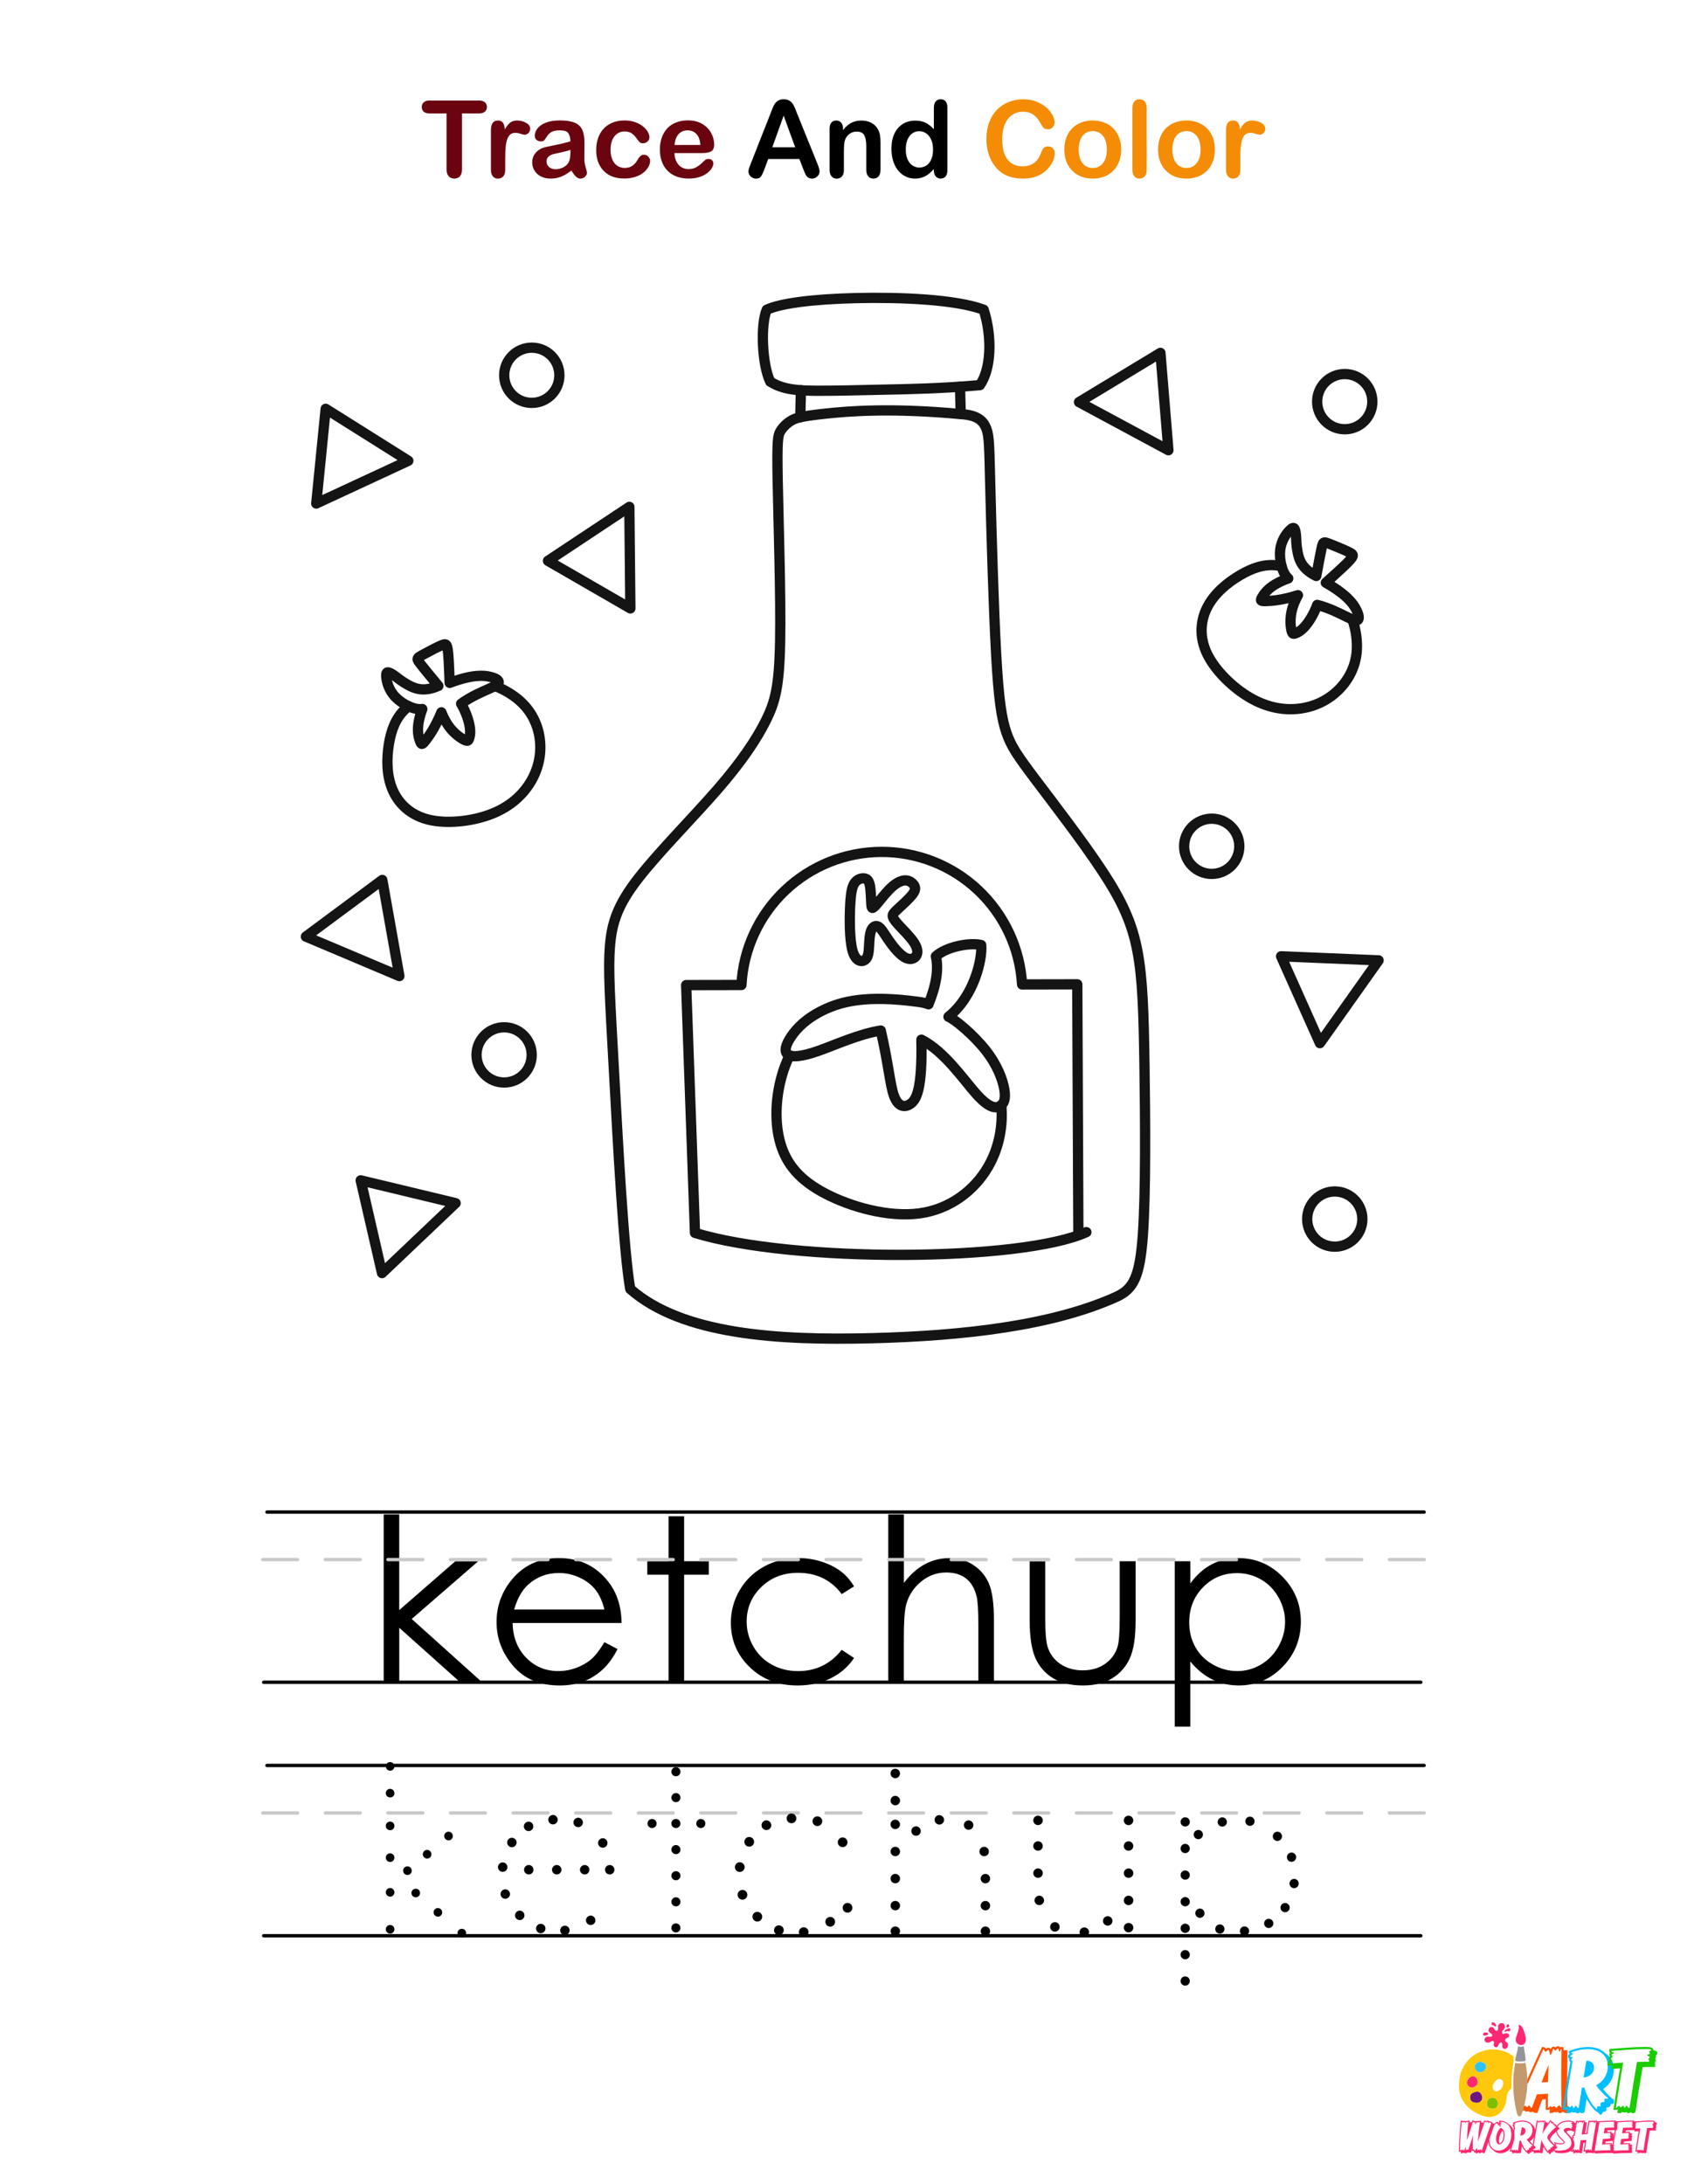 <?xml version="1.0" encoding="UTF-8"?> <svg xmlns="http://www.w3.org/2000/svg" xmlns:xlink="http://www.w3.org/1999/xlink" version="1.1" x="0px" y="0px" viewBox="0 0 612 792" style="enable-background:new 0 0 612 792;" xml:space="preserve"> <style type="text/css"> .st0{fill:#FFFFFF;} .st1{fill:#6D1782;} .st2{fill:#FF5100;} .st3{fill:#00BFFF;} .st4{fill:#1BCC00;} .st5{fill:#FD2873;} .st6{fill:#30C2F6;} .st7{fill:#80BF00;} .st8{fill:#C49A6C;} .st9{fill:#939598;} .st10{fill:#FFC80C;} .st11{fill:#FF266B;} .st12{fill:#6A040F;} .st13{fill:#F48C06;} .st14{fill:none;stroke:#CAC9C9;stroke-width:1.263;stroke-linecap:round;stroke-linejoin:round;} .st15{fill:none;stroke:#000000;stroke-width:1.263;stroke-linecap:round;stroke-linejoin:round;} .st16{fill:none;stroke:#141414;stroke-width:6.125;stroke-linecap:round;stroke-linejoin:round;} .st17{fill:none;stroke:#CAC9C9;stroke-width:1.267;stroke-linecap:round;stroke-linejoin:round;} .st18{fill:none;stroke:#000000;stroke-width:1.267;stroke-linecap:round;stroke-linejoin:round;} .st19{fill:#231F20;} .st20{fill:none;stroke:#141414;stroke-width:3.17;stroke-linecap:round;stroke-linejoin:round;} .st21{fill:none;stroke:#CAC9C9;stroke-width:1.503;stroke-linecap:round;stroke-linejoin:round;} .st22{fill:none;stroke:#000000;stroke-width:1.503;stroke-linecap:round;stroke-linejoin:round;} .st23{fill:none;stroke:#141414;stroke-width:7.289;stroke-linecap:round;stroke-linejoin:round;} .st24{fill:none;stroke:#CAC9C9;stroke-width:1.324;stroke-linecap:round;stroke-linejoin:round;} .st25{fill:none;stroke:#000000;stroke-width:1.324;stroke-linecap:round;stroke-linejoin:round;} .st26{fill:none;stroke:#141414;stroke-width:6.421;stroke-linecap:round;stroke-linejoin:round;} .st27{fill:none;stroke:#CAC9C9;stroke-width:1.253;stroke-linecap:round;stroke-linejoin:round;} .st28{fill:none;stroke:#000000;stroke-width:1.253;stroke-linecap:round;stroke-linejoin:round;} .st29{fill:none;stroke:#141414;stroke-width:3.814;stroke-linecap:round;stroke-linejoin:round;} .st30{fill:none;stroke:#CAC9C9;stroke-width:1.27;stroke-linecap:round;stroke-linejoin:round;} .st31{fill:none;stroke:#000000;stroke-width:1.27;stroke-linecap:round;stroke-linejoin:round;} .st32{fill:none;stroke:#141414;stroke-width:3.865;stroke-linecap:round;stroke-linejoin:round;} .st33{fill:none;stroke:#CAC9C9;stroke-width:1.332;stroke-linecap:round;stroke-linejoin:round;} .st34{fill:none;stroke:#000000;stroke-width:1.332;stroke-linecap:round;stroke-linejoin:round;} .st35{fill:none;stroke:#141414;stroke-width:3.333;stroke-linecap:round;stroke-linejoin:round;} .st36{fill:none;stroke:#CAC9C9;stroke-width:1.285;stroke-linecap:round;stroke-linejoin:round;} .st37{fill:none;stroke:#000000;stroke-width:1.285;stroke-linecap:round;stroke-linejoin:round;} .st38{fill:none;stroke:#141414;stroke-width:3.912;stroke-linecap:round;stroke-linejoin:round;} .st39{fill:none;stroke:#CAC9C9;stroke-width:1.232;stroke-linecap:round;stroke-linejoin:round;} .st40{fill:none;stroke:#000000;stroke-width:1.232;stroke-linecap:round;stroke-linejoin:round;} .st41{fill:none;stroke:#141414;stroke-width:5.978;stroke-linecap:round;stroke-linejoin:round;} .st42{fill:none;stroke:#CAC9C9;stroke-width:1.256;stroke-linecap:round;stroke-linejoin:round;} .st43{fill:none;stroke:#000000;stroke-width:1.256;stroke-linecap:round;stroke-linejoin:round;} .st44{fill:none;stroke:#141414;stroke-width:3.17;stroke-linecap:round;stroke-linejoin:round;} .st45{fill:none;stroke:#CAC9C9;stroke-width:1.255;stroke-linecap:round;stroke-linejoin:round;} .st46{fill:none;stroke:#000000;stroke-width:1.255;stroke-linecap:round;stroke-linejoin:round;} .st47{fill:none;stroke:#141414;stroke-width:3.82;stroke-linecap:round;stroke-linejoin:round;} .st48{fill:none;stroke:#CAC9C9;stroke-width:1.286;stroke-linecap:round;stroke-linejoin:round;} .st49{fill:none;stroke:#000000;stroke-width:1.286;stroke-linecap:round;stroke-linejoin:round;} .st50{fill:none;stroke:#141414;stroke-width:3.912;stroke-linecap:round;stroke-linejoin:round;} .st51{fill:none;stroke:#CAC9C9;stroke-width:1.269;stroke-linecap:round;stroke-linejoin:round;} .st52{fill:none;stroke:#000000;stroke-width:1.269;stroke-linecap:round;stroke-linejoin:round;} .st53{fill:none;stroke:#141414;stroke-width:3.863;stroke-linecap:round;stroke-linejoin:round;} .st54{fill:none;stroke:#000000;stroke-width:1.28;stroke-linecap:round;stroke-linejoin:round;} .st55{fill:none;stroke:#CAC9C9;stroke-width:1.28;stroke-linecap:round;stroke-linejoin:round;} .st56{fill:none;stroke:#141414;stroke-width:3.896;stroke-linecap:round;stroke-linejoin:round;} .st57{fill:none;stroke:#CAC9C9;stroke-width:1.262;stroke-linecap:round;stroke-linejoin:round;} .st58{fill:none;stroke:#000000;stroke-width:1.262;stroke-linecap:round;stroke-linejoin:round;} .st59{fill:none;stroke:#141414;stroke-width:3.842;stroke-linecap:round;stroke-linejoin:round;} .st60{fill:none;stroke:#CAC9C9;stroke-width:1.404;stroke-linecap:round;stroke-linejoin:round;} .st61{fill:none;stroke:#000000;stroke-width:1.404;stroke-linecap:round;stroke-linejoin:round;} .st62{fill:none;stroke:#141414;stroke-width:6.809;stroke-linecap:round;stroke-linejoin:round;} .st63{fill:none;stroke:#CAC9C9;stroke-width:1.337;stroke-linecap:round;stroke-linejoin:round;} .st64{fill:none;stroke:#000000;stroke-width:1.337;stroke-linecap:round;stroke-linejoin:round;} .st65{fill:none;stroke:#141414;stroke-width:7.486;stroke-linecap:round;stroke-linejoin:round;} .st66{fill:none;stroke:#CAC9C9;stroke-width:1.27;stroke-linecap:round;stroke-linejoin:round;} .st67{fill:none;stroke:#000000;stroke-width:1.27;stroke-linecap:round;stroke-linejoin:round;} .st68{fill:none;stroke:#141414;stroke-width:5.106;stroke-linecap:round;stroke-linejoin:round;} .st69{fill:none;stroke:#CAC9C9;stroke-width:1.272;stroke-linecap:round;stroke-linejoin:round;} .st70{fill:none;stroke:#000000;stroke-width:1.272;stroke-linecap:round;stroke-linejoin:round;} .st71{fill:none;stroke:#141414;stroke-width:3.872;stroke-linecap:round;stroke-linejoin:round;} .st72{fill:none;stroke:#CAC9C9;stroke-width:1.224;stroke-linecap:round;stroke-linejoin:round;} .st73{fill:none;stroke:#000000;stroke-width:1.224;stroke-linecap:round;stroke-linejoin:round;} .st74{fill:none;stroke:#141414;stroke-width:3.062;stroke-linecap:round;stroke-linejoin:round;} .st75{fill:none;stroke:#CAC9C9;stroke-width:1.3;stroke-linecap:round;stroke-linejoin:round;} .st76{fill:none;stroke:#000000;stroke-width:1.3;stroke-linecap:round;stroke-linejoin:round;} .st77{fill:none;stroke:#141414;stroke-width:6.306;stroke-linecap:round;stroke-linejoin:round;} .st78{fill:none;stroke:#CAC9C9;stroke-width:1.366;stroke-linecap:round;stroke-linejoin:round;} .st79{fill:none;stroke:#000000;stroke-width:1.366;stroke-linecap:round;stroke-linejoin:round;} .st80{fill:none;stroke:#141414;stroke-width:7.645;stroke-linecap:round;stroke-linejoin:round;} .st81{fill:none;stroke:#CAC9C9;stroke-width:1.262;stroke-linecap:round;stroke-linejoin:round;} .st82{fill:none;stroke:#000000;stroke-width:1.262;stroke-linecap:round;stroke-linejoin:round;} .st83{fill:none;stroke:#141414;stroke-width:3.842;stroke-linecap:round;stroke-linejoin:round;} .st84{fill:none;stroke:#CAC9C9;stroke-width:1.269;stroke-linecap:round;stroke-linejoin:round;} .st85{fill:none;stroke:#000000;stroke-width:1.269;stroke-linecap:round;stroke-linejoin:round;} .st86{fill:none;stroke:#141414;stroke-width:6.153;stroke-linecap:round;stroke-linejoin:round;} .st87{fill:none;stroke:#CAC9C9;stroke-width:1.242;stroke-linecap:round;stroke-linejoin:round;} .st88{fill:none;stroke:#000000;stroke-width:1.242;stroke-linecap:round;stroke-linejoin:round;} .st89{fill:none;stroke:#141414;stroke-width:3.937;stroke-linecap:round;stroke-linejoin:round;} .st90{fill:none;stroke:#CAC9C9;stroke-width:1.32;stroke-linecap:round;stroke-linejoin:round;} .st91{fill:none;stroke:#000000;stroke-width:1.32;stroke-linecap:round;stroke-linejoin:round;} .st92{fill:none;stroke:#141414;stroke-width:6.4;stroke-linecap:round;stroke-linejoin:round;} .st93{fill:none;stroke:#CAC9C9;stroke-width:1.414;stroke-linecap:round;stroke-linejoin:round;} .st94{fill:none;stroke:#000000;stroke-width:1.414;stroke-linecap:round;stroke-linejoin:round;} .st95{fill:none;stroke:#141414;stroke-width:7.912;stroke-linecap:round;stroke-linejoin:round;} .st96{fill:none;stroke:#CAC9C9;stroke-width:1.255;stroke-linecap:round;stroke-linejoin:round;} .st97{fill:none;stroke:#000000;stroke-width:1.255;stroke-linecap:round;stroke-linejoin:round;} .st98{fill:none;stroke:#141414;stroke-width:3.818;stroke-linecap:round;stroke-linejoin:round;} .st99{fill:none;stroke:#CAC9C9;stroke-width:1.219;stroke-linecap:round;stroke-linejoin:round;} .st100{fill:none;stroke:#000000;stroke-width:1.219;stroke-linecap:round;stroke-linejoin:round;} .st101{fill:none;stroke:#141414;stroke-width:3.709;stroke-linecap:round;stroke-linejoin:round;} .st102{fill:none;stroke:#141414;stroke-width:3.876;stroke-linecap:round;stroke-linejoin:round;} .st103{fill:none;stroke:#CAC9C9;stroke-width:1.223;stroke-linecap:round;stroke-linejoin:round;} .st104{fill:none;stroke:#000000;stroke-width:1.223;stroke-linecap:round;stroke-linejoin:round;} .st105{fill:none;stroke:#CAC9C9;stroke-width:1.329;stroke-linecap:round;stroke-linejoin:round;} .st106{fill:none;stroke:#000000;stroke-width:1.329;stroke-linecap:round;stroke-linejoin:round;} .st107{fill:none;stroke:#141414;stroke-width:6.444;stroke-linecap:round;stroke-linejoin:round;} .st108{fill:none;stroke:#CAC9C9;stroke-width:1.246;stroke-linecap:round;stroke-linejoin:round;} .st109{fill:none;stroke:#000000;stroke-width:1.246;stroke-linecap:round;stroke-linejoin:round;} .st110{fill:none;stroke:#141414;stroke-width:3.95;stroke-linecap:round;stroke-linejoin:round;} .st111{fill:none;stroke:#CAC9C9;stroke-width:1.277;stroke-linecap:round;stroke-linejoin:round;} .st112{fill:none;stroke:#000000;stroke-width:1.277;stroke-linecap:round;stroke-linejoin:round;} .st113{fill:none;stroke:#141414;stroke-width:6.195;stroke-linecap:round;stroke-linejoin:round;} .st114{fill:none;stroke:#CAC9C9;stroke-width:1.252;stroke-linecap:round;stroke-linejoin:round;} .st115{fill:none;stroke:#000000;stroke-width:1.252;stroke-linecap:round;stroke-linejoin:round;} .st116{fill:none;stroke:#141414;stroke-width:3.809;stroke-linecap:round;stroke-linejoin:round;} .st117{fill:none;stroke:#CAC9C9;stroke-width:1.278;stroke-linecap:round;stroke-linejoin:round;} .st118{fill:none;stroke:#000000;stroke-width:1.278;stroke-linecap:round;stroke-linejoin:round;} .st119{fill:none;stroke:#141414;stroke-width:6.196;stroke-linecap:round;stroke-linejoin:round;} .st120{fill:none;stroke:#CAC9C9;stroke-width:1.373;stroke-linecap:round;stroke-linejoin:round;} .st121{fill:none;stroke:#000000;stroke-width:1.373;stroke-linecap:round;stroke-linejoin:round;} .st122{fill:none;stroke:#141414;stroke-width:7.684;stroke-linecap:round;stroke-linejoin:round;} .st123{fill:none;stroke:#000000;stroke-width:1.224;stroke-linecap:round;stroke-linejoin:round;} .st124{fill:none;stroke:#CAC9C9;stroke-width:1.224;stroke-linecap:round;stroke-linejoin:round;} .st125{fill:none;stroke:#141414;stroke-width:3.726;stroke-linecap:round;stroke-linejoin:round;} .st126{fill:none;stroke:#CAC9C9;stroke-width:1.26;stroke-linecap:round;stroke-linejoin:round;} .st127{fill:none;stroke:#000000;stroke-width:1.26;stroke-linecap:round;stroke-linejoin:round;} .st128{fill:none;stroke:#141414;stroke-width:6.111;stroke-linecap:round;stroke-linejoin:round;} .st129{fill:none;stroke:#CAC9C9;stroke-width:1.263;stroke-linecap:round;stroke-linejoin:round;} .st130{fill:none;stroke:#000000;stroke-width:1.263;stroke-linecap:round;stroke-linejoin:round;} .st131{fill:none;stroke:#141414;stroke-width:3.843;stroke-linecap:round;stroke-linejoin:round;} .st132{fill:none;stroke:#CAC9C9;stroke-width:1.407;stroke-linecap:round;stroke-linejoin:round;} .st133{fill:none;stroke:#000000;stroke-width:1.407;stroke-linecap:round;stroke-linejoin:round;} .st134{fill:none;stroke:#141414;stroke-width:6.822;stroke-linecap:round;stroke-linejoin:round;} .st135{fill:none;stroke:#CAC9C9;stroke-width:1.571;stroke-linecap:round;stroke-linejoin:round;} .st136{fill:none;stroke:#000000;stroke-width:1.571;stroke-linecap:round;stroke-linejoin:round;} .st137{fill:none;stroke:#141414;stroke-width:9.167;stroke-linecap:round;stroke-linejoin:round;} .st138{fill:none;stroke:#000000;stroke-width:1.297;stroke-linecap:round;stroke-linejoin:round;} .st139{fill:none;stroke:#CAC9C9;stroke-width:1.297;stroke-linecap:round;stroke-linejoin:round;} .st140{fill:none;stroke:#141414;stroke-width:3.946;stroke-linecap:round;stroke-linejoin:round;} .st141{fill:none;stroke:#CAC9C9;stroke-width:1.263;stroke-linecap:round;stroke-linejoin:round;} .st142{fill:none;stroke:#000000;stroke-width:1.263;stroke-linecap:round;stroke-linejoin:round;} .st143{fill:none;stroke:#141414;stroke-width:3.842;stroke-linecap:round;stroke-linejoin:round;} .st144{fill:none;stroke:#CAC9C9;stroke-width:1.308;stroke-linecap:round;stroke-linejoin:round;} .st145{fill:none;stroke:#000000;stroke-width:1.308;stroke-linecap:round;stroke-linejoin:round;} .st146{fill:none;stroke:#141414;stroke-width:7.632;stroke-linecap:round;stroke-linejoin:round;} .st147{fill:none;stroke:#CAC9C9;stroke-width:1.343;stroke-linecap:round;stroke-linejoin:round;} .st148{fill:none;stroke:#000000;stroke-width:1.343;stroke-linecap:round;stroke-linejoin:round;} .st149{fill:none;stroke:#141414;stroke-width:6.513;stroke-linecap:round;stroke-linejoin:round;} .st150{fill:none;stroke:#CAC9C9;stroke-width:1.265;stroke-linecap:round;stroke-linejoin:round;} .st151{fill:none;stroke:#000000;stroke-width:1.265;stroke-linecap:round;stroke-linejoin:round;} .st152{fill:none;stroke:#141414;stroke-width:3.849;stroke-linecap:round;stroke-linejoin:round;} .st153{fill:none;stroke:#CAC9C9;stroke-width:1.315;stroke-linecap:round;stroke-linejoin:round;} .st154{fill:none;stroke:#000000;stroke-width:1.315;stroke-linecap:round;stroke-linejoin:round;} .st155{fill:none;stroke:#141414;stroke-width:6.378;stroke-linecap:round;stroke-linejoin:round;} .st156{fill:none;stroke:#CAC9C9;stroke-width:1.234;stroke-linecap:round;stroke-linejoin:round;} .st157{fill:none;stroke:#000000;stroke-width:1.234;stroke-linecap:round;stroke-linejoin:round;} .st158{fill:none;stroke:#141414;stroke-width:3.755;stroke-linecap:round;stroke-linejoin:round;} .st159{fill:none;stroke:#CAC9C9;stroke-width:1.323;stroke-linecap:round;stroke-linejoin:round;} .st160{fill:none;stroke:#000000;stroke-width:1.323;stroke-linecap:round;stroke-linejoin:round;} .st161{fill:none;stroke:#141414;stroke-width:6.416;stroke-linecap:round;stroke-linejoin:round;} .st162{fill:none;stroke:#CAC9C9;stroke-width:1.331;stroke-linecap:round;stroke-linejoin:round;} .st163{fill:none;stroke:#000000;stroke-width:1.331;stroke-linecap:round;stroke-linejoin:round;} .st164{fill:none;stroke:#141414;stroke-width:7.766;stroke-linecap:round;stroke-linejoin:round;} .st165{fill:none;stroke:#000000;stroke-width:1.266;stroke-linecap:round;stroke-linejoin:round;} .st166{fill:none;stroke:#CAC9C9;stroke-width:1.266;stroke-linecap:round;stroke-linejoin:round;} .st167{fill:none;stroke:#141414;stroke-width:3.853;stroke-linecap:round;stroke-linejoin:round;} .st168{fill:none;stroke:#CAC9C9;stroke-width:1.312;stroke-linecap:round;stroke-linejoin:round;} .st169{fill:none;stroke:#000000;stroke-width:1.312;stroke-linecap:round;stroke-linejoin:round;} .st170{fill:none;stroke:#141414;stroke-width:6.365;stroke-linecap:round;stroke-linejoin:round;} .st171{fill:none;stroke:#CAC9C9;stroke-width:1.308;stroke-linecap:round;stroke-linejoin:round;} .st172{fill:none;stroke:#000000;stroke-width:1.308;stroke-linecap:round;stroke-linejoin:round;} .st173{fill:none;stroke:#141414;stroke-width:7.359;stroke-linecap:round;stroke-linejoin:round;} .st174{fill:none;stroke:#CAC9C9;stroke-width:1.25;stroke-linecap:round;stroke-linejoin:round;} .st175{fill:none;stroke:#000000;stroke-width:1.25;stroke-linecap:round;stroke-linejoin:round;} .st176{fill:none;stroke:#141414;stroke-width:3.805;stroke-linecap:round;stroke-linejoin:round;} .st177{fill:none;stroke:#CAC9C9;stroke-width:1.295;stroke-linecap:round;stroke-linejoin:round;} .st178{fill:none;stroke:#000000;stroke-width:1.295;stroke-linecap:round;stroke-linejoin:round;} .st179{fill:none;stroke:#141414;stroke-width:6.282;stroke-linecap:round;stroke-linejoin:round;} .st180{fill:none;stroke:#CAC9C9;stroke-width:1.383;stroke-linecap:round;stroke-linejoin:round;} .st181{fill:none;stroke:#000000;stroke-width:1.383;stroke-linecap:round;stroke-linejoin:round;} .st182{fill:none;stroke:#141414;stroke-width:6.707;stroke-linecap:round;stroke-linejoin:round;} .st183{fill:none;stroke:#CAC9C9;stroke-width:1.259;stroke-linecap:round;stroke-linejoin:round;} .st184{fill:none;stroke:#000000;stroke-width:1.035;stroke-linecap:round;stroke-linejoin:round;} .st185{fill:none;stroke:#000000;stroke-width:1.259;stroke-linecap:round;stroke-linejoin:round;} .st186{fill:none;stroke:#000000;stroke-width:1.305;stroke-linecap:round;stroke-linejoin:round;} .st187{fill:none;stroke:#141414;stroke-width:3.832;stroke-linecap:round;stroke-linejoin:round;} .st188{fill:none;stroke:#CAC9C9;stroke-width:1.327;stroke-linecap:round;stroke-linejoin:round;} .st189{fill:none;stroke:#000000;stroke-width:1.327;stroke-linecap:round;stroke-linejoin:round;} .st190{fill:none;stroke:#141414;stroke-width:7.743;stroke-linecap:round;stroke-linejoin:round;} .st191{fill:none;stroke:#CAC9C9;stroke-width:1.567;stroke-linecap:round;stroke-linejoin:round;} .st192{fill:none;stroke:#000000;stroke-width:1.567;stroke-linecap:round;stroke-linejoin:round;} .st193{fill:none;stroke:#141414;stroke-width:7.599;stroke-linecap:round;stroke-linejoin:round;} .st194{fill:none;stroke:#CAC9C9;stroke-width:1.255;stroke-linecap:round;stroke-linejoin:round;} .st195{fill:none;stroke:#000000;stroke-width:1.255;stroke-linecap:round;stroke-linejoin:round;} .st196{fill:none;stroke:#141414;stroke-width:3.819;stroke-linecap:round;stroke-linejoin:round;} .st197{fill:none;stroke:#CAC9C9;stroke-width:1.258;stroke-linecap:round;stroke-linejoin:round;} .st198{fill:none;stroke:#000000;stroke-width:1.258;stroke-linecap:round;stroke-linejoin:round;} .st199{fill:none;stroke:#141414;stroke-width:3.83;stroke-linecap:round;stroke-linejoin:round;} .st200{fill:none;stroke:#CAC9C9;stroke-width:1.357;stroke-linecap:round;stroke-linejoin:round;} .st201{fill:none;stroke:#000000;stroke-width:1.357;stroke-linecap:round;stroke-linejoin:round;} .st202{fill:none;stroke:#141414;stroke-width:6.579;stroke-linecap:round;stroke-linejoin:round;} .st203{fill:none;stroke:#CAC9C9;stroke-width:1.294;stroke-linecap:round;stroke-linejoin:round;} .st204{fill:none;stroke:#000000;stroke-width:1.294;stroke-linecap:round;stroke-linejoin:round;} .st205{fill:none;stroke:#141414;stroke-width:3.938;stroke-linecap:round;stroke-linejoin:round;} .st206{fill:none;stroke:#CAC9C9;stroke-width:1.319;stroke-linecap:round;stroke-linejoin:round;} .st207{fill:none;stroke:#000000;stroke-width:1.319;stroke-linecap:round;stroke-linejoin:round;} .st208{fill:none;stroke:#141414;stroke-width:6.399;stroke-linecap:round;stroke-linejoin:round;} .st209{fill:none;stroke:#CAC9C9;stroke-width:1.262;stroke-linecap:round;stroke-linejoin:round;} .st210{fill:none;stroke:#000000;stroke-width:1.262;stroke-linecap:round;stroke-linejoin:round;} .st211{fill:none;stroke:#141414;stroke-width:7.101;stroke-linecap:round;stroke-linejoin:round;} .st212{fill:none;stroke:#000000;stroke-width:1.277;stroke-linecap:round;stroke-linejoin:round;} .st213{fill:none;stroke:#CAC9C9;stroke-width:1.277;stroke-linecap:round;stroke-linejoin:round;} .st214{fill:none;stroke:#141414;stroke-width:3.887;stroke-linecap:round;stroke-linejoin:round;} .st215{fill:none;stroke:#CAC9C9;stroke-width:1.329;stroke-linecap:round;stroke-linejoin:round;} .st216{fill:none;stroke:#000000;stroke-width:1.329;stroke-linecap:round;stroke-linejoin:round;} .st217{fill:none;stroke:#141414;stroke-width:5.99;stroke-linecap:round;stroke-linejoin:round;} .st218{fill:none;stroke:#CAC9C9;stroke-width:1.245;stroke-linecap:round;stroke-linejoin:round;} .st219{fill:none;stroke:#000000;stroke-width:1.245;stroke-linecap:round;stroke-linejoin:round;} .st220{fill:none;stroke:#141414;stroke-width:3.79;stroke-linecap:round;stroke-linejoin:round;} .st221{fill:none;stroke:#CAC9C9;stroke-width:1.417;stroke-linecap:round;stroke-linejoin:round;} .st222{fill:none;stroke:#000000;stroke-width:1.417;stroke-linecap:round;stroke-linejoin:round;} .st223{fill:none;stroke:#141414;stroke-width:6.871;stroke-linecap:round;stroke-linejoin:round;} .st224{fill:none;stroke:#141414;stroke-width:3.888;stroke-linecap:round;stroke-linejoin:round;} .st225{fill:none;stroke:#CAC9C9;stroke-width:1.29;stroke-linecap:round;stroke-linejoin:round;} .st226{fill:none;stroke:#000000;stroke-width:1.29;stroke-linecap:round;stroke-linejoin:round;} .st227{fill:none;stroke:#141414;stroke-width:3.927;stroke-linecap:round;stroke-linejoin:round;} .st228{fill:none;stroke:#CAC9C9;stroke-width:1.348;stroke-linecap:round;stroke-linejoin:round;} .st229{fill:none;stroke:#000000;stroke-width:1.348;stroke-linecap:round;stroke-linejoin:round;} .st230{fill:none;stroke:#141414;stroke-width:7.589;stroke-linecap:round;stroke-linejoin:round;} .st231{fill:none;stroke:#CAC9C9;stroke-width:1.272;stroke-linecap:round;stroke-linejoin:round;} .st232{fill:none;stroke:#000000;stroke-width:1.272;stroke-linecap:round;stroke-linejoin:round;} .st233{fill:none;stroke:#141414;stroke-width:3.872;stroke-linecap:round;stroke-linejoin:round;} .st234{fill:none;stroke:#CAC9C9;stroke-width:1.336;stroke-linecap:round;stroke-linejoin:round;} .st235{fill:none;stroke:#000000;stroke-width:1.336;stroke-linecap:round;stroke-linejoin:round;} .st236{fill:none;stroke:#141414;stroke-width:6.018;stroke-linecap:round;stroke-linejoin:round;} .st237{fill:none;stroke:#CAC9C9;stroke-width:1.257;stroke-linecap:round;stroke-linejoin:round;} .st238{fill:none;stroke:#000000;stroke-width:1.257;stroke-linecap:round;stroke-linejoin:round;} .st239{fill:none;stroke:#141414;stroke-width:3.825;stroke-linecap:round;stroke-linejoin:round;} .st240{fill:none;stroke:#CAC9C9;stroke-width:1.363;stroke-linecap:round;stroke-linejoin:round;} .st241{fill:none;stroke:#000000;stroke-width:1.363;stroke-linecap:round;stroke-linejoin:round;} .st242{fill:none;stroke:#141414;stroke-width:7.955;stroke-linecap:round;stroke-linejoin:round;} .st243{fill:none;stroke:#CAC9C9;stroke-width:1.279;stroke-linecap:round;stroke-linejoin:round;} .st244{fill:none;stroke:#000000;stroke-width:1.279;stroke-linecap:round;stroke-linejoin:round;} .st245{fill:none;stroke:#141414;stroke-width:6.204;stroke-linecap:round;stroke-linejoin:round;} .st246{fill:none;stroke:#CAC9C9;stroke-width:1.247;stroke-linecap:round;stroke-linejoin:round;} .st247{fill:none;stroke:#000000;stroke-width:1.247;stroke-linecap:round;stroke-linejoin:round;} .st248{fill:none;stroke:#141414;stroke-width:3.119;stroke-linecap:round;stroke-linejoin:round;} .st249{fill:none;stroke:#CAC9C9;stroke-width:1.506;stroke-linecap:round;stroke-linejoin:round;} .st250{fill:none;stroke:#000000;stroke-width:1.506;stroke-linecap:round;stroke-linejoin:round;} .st251{fill:none;stroke:#141414;stroke-width:7.306;stroke-linecap:round;stroke-linejoin:round;} .st252{fill:none;stroke:#CAC9C9;stroke-width:1.341;stroke-linecap:round;stroke-linejoin:round;} .st253{fill:none;stroke:#000000;stroke-width:1.341;stroke-linecap:round;stroke-linejoin:round;} .st254{fill:none;stroke:#141414;stroke-width:7.826;stroke-linecap:round;stroke-linejoin:round;} </style> <g id="white_bg"> <rect class="st0" width="612" height="792"></rect> </g> <g id="logo"> <g> <rect x="518.4" y="733.28" class="st0" width="93.6" height="58.72"></rect> <g> <path class="st1" d="M536.64,758.6c-0.65-0.46-2.14,0.05-2.76,0.54c-0.75,0.6-0.75,2.1-0.07,2.77c0.17,0.17,0.4,0.27,0.63,0.36 c0.89,0.33,1.99,0.39,2.7-0.24c0.49-0.44,0.7-1.16,0.58-1.81C537.6,759.56,537.18,758.98,536.64,758.6z"></path> <g> <path class="st2" d="M551.59,764.16c-0.03,0-0.03-0.03-0.03-0.06c-0.18,0.09-0.36,0.15-0.61,0.15c-0.15,0-0.52-0.12-1.13-0.46 l0.27-0.64c0.61-1.4,1.22-2.83,1.86-4.26c-0.27-0.18-0.46-0.33-0.46-0.76c0-0.4,0.18-0.61,0.43-0.76 c-0.12-0.15-0.21-0.33-0.21-0.61c0-0.24,0.06-0.43,0.15-0.55c-0.21-0.24-0.3-0.64-0.18-1.34c0.33-0.03,1.22-0.12,1.55-0.15 c0.33-0.03,0.21-0.03,0.55-0.06c1.79-4.02,3.8-8.46,5.63-12.41c0.97,0,1.25,0.3,1.43,0.7c0.24-0.24,0.52-0.43,0.88-0.43 c0.43,0,0.67,0.18,0.85,0.46c0.21-0.49,0.49-0.85,1-0.85c0.37,0,0.55,0.15,0.73,0.33c0.21-0.27,0.46-0.49,0.85-0.49 c0.37,0,0.58,0.15,0.73,0.37c0.15-0.06,0.33-0.09,0.55-0.09l0.79,0.06v1.06c0.03,0.03,0.06,0.06,0.09,0.12 c0.12-0.06,0.3-0.09,0.55-0.09l0.79,0.06c-0.06,3.5-0.09,7.79-0.09,11.35s0.03,7.88,0.09,11.41c-1.22,0-1.46-0.3-1.67-0.64 c-0.3,0.33-0.58,0.64-1.03,0.64c-0.46,0-0.67-0.24-0.82-0.49c-0.18,0.09-0.4,0.21-0.67,0.21c-0.27,0-0.43-0.06-0.58-0.15 c-0.24,0.21-0.64,0.43-1.7,0.43v-1.37c-0.27,0.12-0.7,0.21-1.43,0.21v-3.86c-0.37,0.03-0.76,0.06-1.25,0.09 c-0.3,0.79-0.61,1.64-0.91,2.43c-0.24,0.67-0.67,1.83-0.91,2.49c-1.03,0-1.43-0.27-1.67-0.58c-0.18,0.15-0.4,0.27-0.7,0.27 c-0.46,0-0.64-0.18-0.79-0.4c-0.18,0.09-0.4,0.18-0.64,0.18c-0.52,0-0.76-0.18-0.91-0.46c-0.15,0.09-0.33,0.15-0.58,0.15 c-0.18,0-0.55-0.12-1.16-0.46L551.59,764.16z M551.86,763.04c0.4,0,0.12,0.76,0.58,0.76c0.24,0,0.58-0.24,0.85-0.24 c0.4,0,0.3,0.46,0.58,0.46s0.58-0.52,0.91-0.52c0.43,0,0.21,0.82,0.94,0.82c0.61-1.61,1.19-3.26,1.83-4.9 c1.37-0.09,2.77-0.15,3.99-0.21c-0.03,1.7-0.03,3.44-0.03,5.11c0.43,0,0.7-0.61,1-0.61c0.24,0,0.24,0.33,0.52,0.33 c0.24,0,0.46-0.3,0.79-0.3c0.43,0,0.49,0.58,0.7,0.58c0.27,0,0.73-0.88,1.1-0.88c0.4,0,0.64,0.88,0.85,0.88 c-0.12-7.03-0.12-14.27,0-21.29c-0.55-0.09-0.33,0.91-0.67,0.91c-0.36,0-0.36-1.19-0.64-1.19c-0.21,0-0.64,0.82-0.94,0.82 c-0.27,0-0.43-0.67-0.64-0.67c-0.43,0-0.67,2.22-1.13,2.22c-0.4,0-0.24-1.83-0.73-1.83c-0.3,0-0.73,0.67-1.06,0.67 c-0.43,0-0.46-0.94-0.76-0.94c-1.89,4.11-3.77,8.24-5.6,12.38c-0.67,0.06-1.31,0.12-1.98,0.18c-0.03,0.18,0.91,0.49,0.91,0.67 c0,0.18-0.76,0.27-0.76,0.52s0.82,0.4,0.82,0.64c0,0.3-1.03,0.52-1.03,0.73c0,0.15,0.73,0.24,0.46,0.88 c-0.64,1.49-1.28,2.98-1.92,4.44C551.19,763.67,551.49,763.04,551.86,763.04z M561.78,748.71c-0.09,2.07-0.15,4.14-0.18,6.24 c-0.79,0.03-1.58,0.12-2.37,0.15C560.04,752.97,560.92,750.81,561.78,748.71z"></path> <path class="st3" d="M568.29,766.17l0.12-0.82c0.03-0.15,0.03-0.3,0.06-0.46c-0.18,0.09-0.4,0.18-0.7,0.18l-0.91-0.06l0.12-0.82 c0.88-5.93,1.79-11.38,2.68-16.52c-0.21-0.21-0.43-0.4-0.43-0.85c0-0.15,0.03-0.27,0.06-0.37c-0.27-0.12-0.46-0.33-0.46-0.79 c0-0.4,0.24-0.67,0.58-0.91c-0.15-0.21-0.27-0.49-0.4-0.91c2.13-0.97,4.9-1.58,7.06-1.58c2.8,0,4.96,0.82,6.33,2.31 c1.98,1.19,3.07,3.19,3.07,5.84c0,3.01-1.52,5.6-3.92,7.09c1.03,1.37,2.74,3.07,3.95,3.95l0.03,0.46c0,0.82-0.4,1.06-0.97,1.06 c-0.12,0-0.21-0.03-0.3-0.06v0.15c0,0.64-0.24,1.1-1.31,1.1h-0.18c0,0.06,0.03,0.15,0.03,0.21c0,1.06-0.03,1.34-1.25,1.34 c-0.06,0.3-0.27,0.7-0.85,1.25c-0.43-0.33-0.88-0.76-1.31-1.25c-0.03,0.03-0.06,0.06-0.09,0.12c-1.37-1.1-2.65-2.83-3.71-4.81 c-0.24,1.67-0.52,3.41-0.76,4.96c-0.43,0.18-0.7,0.27-0.88,0.27c-0.4,0-0.64-0.15-0.82-0.37c-0.18,0.24-0.43,0.43-0.79,0.43 c-0.46,0-0.67-0.18-0.82-0.46c-0.15,0.09-0.33,0.18-0.58,0.18c-0.37,0-0.58-0.12-0.73-0.27c-0.24,0.24-0.52,0.46-1,0.46 L568.29,766.17z M567.8,764.31c0.46,0,0.7-0.7,1.09-0.7c0.33,0,0.27,0.52,0.61,0.52c0.33,0,0.55-0.58,0.82-0.58 c0.33,0,0.3,0.85,0.58,0.85c0.27,0,0.46-0.82,0.76-0.82c0.36,0,0.49,1,1.06,0.73c0.37-2.46,0.76-4.93,1.16-7.36 c0.27,0.03,0.61,0.03,0.88,0.03c1,3.35,2.74,6.42,4.47,7.82c0.37-0.37-0.06-1.1,0.43-1.1c0.18,0,0.49,0.12,0.7,0.12 c0.15,0,0.27-0.06,0.27-0.3c0-0.4-0.3-1.28,0.88-1.28c1.1,0,0.18-0.79,0.64-1.19c0.09-0.09,0.21-0.12,0.33-0.12 c0.24,0,0.49,0.12,0.64,0.12c0.15,0,0.24-0.09,0.21-0.36c-1.31-0.94-3.38-3.13-4.32-4.59c2.59-1.28,4.26-3.8,4.26-6.84 c0-3.89-2.71-6.24-7.21-6.24c-2.07,0-4.47,0.49-6.14,1.25c0.12,0.4,0.73,0.24,0.73,0.43c0,0.24-1.06,0.73-1.06,0.97 c0,0.21,0.88,0.03,0.88,0.37c0,0.24-0.49,0.49-0.49,0.79c0,0.27,0.43,0.3,0.46,0.76C569.53,752.78,568.62,758.29,567.8,764.31z M575.5,747.22c1.83,0.09,2.77,0.94,2.77,2.49c0,1.95-1.52,3.38-3.8,3.62C574.8,751.26,575.16,749.22,575.5,747.22z M577.5,749.71v-0.21c-0.09,0.43-0.15,0.85-0.24,1.28C577.41,750.47,577.5,750.11,577.5,749.71z"></path> <path class="st4" d="M599.68,749.5c-1.25,0-2.1,0-3.77,0.06c-0.91,5.26-1.83,10.92-2.65,16.43c-0.43,0.18-0.7,0.27-0.88,0.27 c-0.43,0-0.67-0.18-0.85-0.4c-0.18,0.21-0.4,0.36-0.76,0.36c-0.4,0-0.64-0.15-0.76-0.4c-0.18,0.12-0.37,0.21-0.64,0.21 c-0.37,0-0.58-0.12-0.73-0.27c-0.24,0.24-0.52,0.46-1,0.46l-0.91-0.06c0.06-0.43,0.12-0.85,0.18-1.31 c-0.18,0.12-0.4,0.21-0.7,0.21l-0.91-0.06c0.73-4.81,1.61-10.22,2.4-15.03c-1.06,0.09-2.22,0.15-3.1,0.24 c0-0.64,0.06-1.03,0.18-1.28c-0.58,0.03-1.13,0.09-1.61,0.12c0-1.28,0.27-1.52,0.61-1.79c0.03,0,0.06-0.06,0.09-0.06 c-0.12-0.15-0.24-0.33-0.24-0.67c0-0.4,0.21-0.64,0.43-0.85c-0.12-0.15-0.21-0.37-0.21-0.64s0.09-0.49,0.24-0.64 c-0.18-0.18-0.3-0.4-0.3-0.73l0.06-0.7c0.46-0.03,1.55-0.12,2.01-0.15c3.56-0.27,7.33-0.58,10.86-0.58h0.64 c1.03,0,2.43,0.12,2.43,1.1v0.12c0.76,0.09,1.43,0.36,1.43,1.03c0,0.49-0.24,0.67-0.55,0.82c0.06,0.09,0.09,0.21,0.09,0.37 c0,0.36-0.15,0.58-0.33,0.76c0.12,0.15,0.24,0.4,0.24,0.7c0,0.43-0.15,0.61-0.33,0.76c0.06,0.24,0.12,0.64,0.12,1.58H599.68z M598.04,746.61c0-0.4,0.43-0.3,0.43-0.61c0-0.43-0.91-0.52-0.91-0.79s1-0.3,1-0.67c0-0.18-0.3-0.37-0.3-0.58 c0-0.36,0.76-0.36,0.76-0.61c0-0.43-1.98-0.33-2.31-0.33c-3.99,0-8.18,0.37-12.17,0.67c-0.06,0.37,1,0.52,1,0.76 c0,0.21-0.94,0.3-0.94,0.61c0,0.21,0.36,0.43,0.36,0.67c0,0.33-0.58,0.58-0.58,0.82c0,0.21,0.4,0.3,0.4,0.64 c0,0.46-0.85,0.82-0.85,1.06c1.73-0.15,3.38-0.24,4.9-0.33c-0.91,5.32-1.79,10.83-2.65,16.4c0.52,0,0.76-0.7,1.16-0.7 c0.33,0,0.27,0.52,0.61,0.52c0.33,0,0.55-0.58,0.82-0.58c0.33,0,0.3,0.76,0.58,0.76c0.27,0,0.46-0.73,0.76-0.73 c0.37,0,0.49,1,1.06,0.73c0.85-5.66,1.73-11.26,2.68-16.64c1.67-0.06,3.16-0.09,4.41-0.09 C598.25,746.88,598.04,746.88,598.04,746.61z"></path> </g> <path class="st5" d="M532.64,756.37c0.43,0.5,1.16,0.64,1.8,0.51c0.9-0.2,1.68-1.01,1.64-1.93c-0.01-0.27-0.09-0.54-0.17-0.8 C534.93,750.98,530.83,754.26,532.64,756.37z"></path> <path class="st6" d="M537.56,747.67c-1.52-0.4-3.11,0.94-2.44,2.55c0.35,0.85,1.35,1.36,2.25,1.2c0.9-0.16,1.65-0.96,1.78-1.87 c0.03-0.2,0.03-0.41-0.02-0.61C538.97,748.25,538.25,747.85,537.56,747.67z"></path> <path class="st7" d="M540.55,760.84c-0.61,0.27-1.03,0.89-1.12,1.54c-0.23,1.62,1.09,2.56,2.58,2.22 C544.63,764.02,543.33,759.59,540.55,760.84z"></path> <path class="st8" d="M553.44,748c-0.08,0.03-0.16,0.05-0.25,0.06l-0.33,0.03c-0.52,0.04-1.05,0.09-1.59,0.09 c-0.15,0-0.3-0.01-0.44-0.02c-0.33-0.02-0.66-0.05-0.99-0.12c-0.06-0.01-0.11-0.03-0.16-0.05c-0.54,2.74-0.77,5.61-0.71,8.49 c0.07,3.36,0.54,6.73,1.36,9.86c0.07,0.26,0.14,0.52,0.3,0.73s0.41,0.38,0.67,0.34c0.41-0.05,0.63-0.5,0.76-0.9 c1.13-3.32,1.85-6.99,2.02-10.5C554.22,753.22,553.84,750.65,553.44,748z"></path> <path class="st9" d="M553.18,744.57c-0.02-0.11-0.04-0.23-0.06-0.34c-0.08-0.49-0.17-0.99-0.23-1.49l-0.01-0.1 c-0.03-0.23-0.06-0.45-0.09-0.67c-0.3,0.14-0.62,0.21-0.96,0.21c-0.27,0-0.54-0.04-0.82-0.13c-0.1-0.03-0.19-0.07-0.28-0.11 c-0.03,0.2-0.07,0.41-0.1,0.62c-0.09,0.59-0.18,1.2-0.35,1.8l-0.09,0.29c-0.03,0.09-0.05,0.18-0.08,0.26 c-0.15,0.52-0.29,1.02-0.36,1.54c-0.03,0.22-0.04,0.44-0.04,0.67c0,0.07,0.03,0.13,0.08,0.19c0.04,0.05,0.1,0.09,0.16,0.1 c0.17,0.04,0.33,0.05,0.5,0.07c0.76,0.09,1.53,0.03,2.33-0.04l0.33-0.03c0.09-0.01,0.15-0.05,0.2-0.1 c0.07-0.08,0.11-0.19,0.11-0.3C553.44,746.2,553.32,745.37,553.18,744.57z"></path> <path class="st10" d="M538.55,743.52c-1.03,0.31-2.06,0.65-3,1.19c-2.48,1.41-3.81,3.09-5.09,5.62c-0.97,1.91-1.1,3.92-1.19,6.01 c-0.09,2.21,0.67,4.43,1.97,6.21c1,1.36,2.3,2.47,3.76,3.33c0.88,0.52,1.81,0.94,2.77,1.27c0.76,0.26,1.56,0.47,2.36,0.5 c1.55,0.05,3.1-0.59,4.22-1.67c1.12-1.08,1.83-2.56,2.06-4.09c0.11-0.75,0.12-1.52,0.31-2.26c0.2-0.75,0.61-1.45,1.16-1.99 c0.16-0.16,0.32-0.32,0.48-0.48c-0.12-3.36,0.14-6.68,0.79-9.75c-0.03-0.08-0.05-0.17-0.05-0.26c-0.01-0.44,0.05-0.86,0.13-1.27 C546.6,743.37,541.8,742.54,538.55,743.52z M535.91,754.14c0.08,0.26,0.16,0.53,0.17,0.8c0.04,0.92-0.74,1.73-1.64,1.93 c-0.64,0.14-1.37-0.01-1.8-0.51C530.83,754.26,534.93,750.98,535.91,754.14z M537.13,762.02c-0.71,0.63-1.81,0.57-2.7,0.24 c-0.23-0.08-0.45-0.19-0.63-0.36c-0.68-0.67-0.68-2.17,0.07-2.77c0.61-0.49,2.11-1,2.76-0.54c0.54,0.38,0.95,0.96,1.07,1.61 C537.83,760.86,537.63,761.58,537.13,762.02z M539.16,749.54c-0.14,0.91-0.88,1.71-1.78,1.87c-0.9,0.16-1.9-0.35-2.25-1.2 c-0.67-1.61,0.92-2.95,2.44-2.55c0.69,0.18,1.41,0.58,1.58,1.27C539.19,749.14,539.19,749.34,539.16,749.54z M542.01,764.61 c-1.49,0.33-2.81-0.6-2.58-2.22c0.09-0.66,0.52-1.27,1.12-1.54C543.33,759.59,544.63,764.02,542.01,764.61z M544.28,757.71 c-0.11,0.1-0.25,0.2-0.41,0.29c-0.57,0.33-1.37,0.56-1.88,0.06c-0.53-0.52-0.58-1.4-0.35-2.07c0.23-0.67,0.7-1.22,1.22-1.69 c0.84-0.76,2.3-0.53,2.43,0.74C545.4,756.03,545.03,757.04,544.28,757.71z"></path> <path class="st5" d="M546.45,737.23c-0.43-0.02-1.66,0.86-1.54-0.51c0.04-0.45,0.89-0.96,0.99-1.52c0.28-1.57-1.63-2.31-2.35-0.8 c-0.27,0.57,0.26,1.54-0.42,1.89c-0.88,0.45-0.95-0.8-1.45-1.11c-0.46-0.29-1.06-0.24-1.41,0.21c-0.66,0.86-0.09,1.55,0.62,2 c0.21,0.13,0.44,0.29,0.48,0.53c0.05,0.29-0.22,0.55-0.5,0.62c-0.28,0.07-0.58,0-0.87-0.06c-0.9-0.18-1.82,0.68-1.32,1.63 c0.32,0.62,1.03,0.64,1.62,0.46c0.52-0.16,1.25-1.05,1.73-0.04c-0.04-0.08-0.19,0.96-0.2,0.96c0.09,0.45,0.37,0.81,0.82,0.85 c0.85,0.08,0.79-0.71,1.16-1.18c0.26-0.33,0.71-0.91,1.07-0.3c0.13,0.22,0.13,0.49,0.11,0.74c-0.02,0.25-0.04,0.51,0.04,0.75 c0.16,0.46,0.74,0.69,1.19,0.54c0.75-0.26,1.14-1.54,0.62-2.16c-0.18-0.22-0.47-0.33-0.67-0.52c-0.4-0.38-0.11-0.82,0.27-1.06 c0.42-0.27,1.04-0.36,1.04-1C547.5,737.57,546.95,737.25,546.45,737.23z"></path> <path class="st5" d="M547.44,735.49c-0.32,0.05-0.64,0.13-0.92,0.3c-0.22,0.14-0.62,0.46-0.68,0.73 c-0.03,0.14,0.08,0.31,0.22,0.29c0.1-0.01,0.17-0.11,0.25-0.17c0.42-0.3,0.97,0.07,1.39-0.18 C548.11,736.22,547.96,735.41,547.44,735.49z"></path> <path class="st5" d="M547.12,735.11c0.12-0.05,0.23-0.14,0.3-0.26c0.15-0.26,0.06-0.56-0.16-0.75c-0.35-0.3-0.8,0.24-0.79,0.57 c0,0.11,0.02,0.22,0.08,0.31C546.67,735.18,546.93,735.19,547.12,735.11z"></path> <path class="st5" d="M541.26,734.28c0.09,0.06,0.21,0.07,0.32,0.08c0.14,0.02,0.28,0.07,0.4,0.15c0.11,0.08,0.19,0.2,0.31,0.27 c0.17,0.1,0.49-0.03,0.46-0.25c-0.04-0.37-0.23-0.72-0.52-0.96c-0.27-0.22-0.76-0.48-1.02-0.12c-0.09,0.12-0.12,0.28-0.12,0.43 C541.09,734.04,541.13,734.2,541.26,734.28z"></path> <path class="st5" d="M538.76,738.1c0.29-0.05,0.66-0.13,0.93-0.27c0.2-0.1,0.24-0.39,0.11-0.56c-0.05-0.07-0.13-0.12-0.2-0.16 c-0.16-0.07-0.36-0.09-0.52-0.12c-0.22-0.03-0.45-0.04-0.66,0.05c-0.29,0.12-0.55,0.52-0.38,0.83 C538.17,738.15,538.5,738.15,538.76,738.1z"></path> <path class="st5" d="M553.12,737.35c-0.32-1.1-0.72-2.47-1.67-3.03c-0.06-0.03-0.13-0.05-0.21-0.05c-0.1,0-0.2,0.03-0.27,0.08 c-0.07,0.05-0.09,0.12-0.07,0.22c0.05,0.2,0.08,0.37,0.12,0.54l0.01,0.05l-0.01,0.05c-0.1,0.73-0.27,1.41-0.51,2.06 c-0.05,0.13-0.1,0.26-0.15,0.4c-0.33,0.83-0.66,1.7-0.42,2.53c0.07,0.25,0.21,0.47,0.39,0.67c0.08,0.09,0.17,0.17,0.27,0.25 c0.09,0.07,0.19,0.13,0.29,0.18c0.11,0.06,0.23,0.11,0.35,0.15c0.52,0.17,1.03,0.11,1.44-0.13c0.05-0.03,0.11-0.05,0.16-0.09 c0.04-0.03,0.08-0.08,0.12-0.11c0.09-0.09,0.18-0.19,0.25-0.3c0.44-0.68,0.45-1.74,0-3.23L553.12,737.35z"></path> <g> <path class="st11" d="M529.92,780.37v-0.32c-0.12,0.07-0.33,0.14-0.72,0.2l0.02-0.45c0.09-3.35,0.34-7.26,0.71-10.85l0.35-0.02 c0.24,0,0.33,0.11,0.45,0.23c0.01,0.03,0.03,0.04,0.03,0.04c0.02,0,0.05-0.03,0.08-0.04c0.11-0.09,0.21-0.17,0.39-0.17 c0.21,0,0.3,0.09,0.41,0.21c0.09-0.09,0.21-0.15,0.39-0.15c0.11,0,0.18,0.01,0.22,0.04c0.12-0.09,0.32-0.18,0.89-0.18 c-0.03,0.26-0.06,0.48-0.07,0.69c0.12-0.07,0.35-0.12,0.78-0.12c-0.03,0.16-0.05,0.32-0.06,0.47c0.14-0.41,0.26-0.8,0.38-1.14 c0.38,0.09,0.53,0.2,0.62,0.3c0.06-0.03,0.14-0.06,0.24-0.06c0.2,0,0.32,0.07,0.38,0.18c0.07-0.07,0.18-0.13,0.32-0.13 c0.11,0,0.18,0.02,0.24,0.06c0.07-0.08,0.16-0.14,0.33-0.14c0.12,0,0.21,0.03,0.27,0.08c0.15-0.08,0.36-0.12,0.74-0.12 c-0.02,0.18-0.04,0.41-0.07,0.66c0.02,0.01,0.03,0.01,0.05,0.03c0.13-0.07,0.36-0.12,0.74-0.12c-0.03,0.2-0.06,0.48-0.09,0.78 c0.15-0.47,0.32-0.93,0.48-1.4c0.48,0,0.59,0.09,0.69,0.2c0.01,0.02,0.04,0.03,0.03,0.03c0.03,0,0.09-0.04,0.14-0.08 c0.12-0.08,0.23-0.15,0.39-0.15c0.26,0,0.36,0.12,0.42,0.27c0.08-0.03,0.15-0.04,0.26-0.04c0.21,0,0.32,0.07,0.39,0.17h0.09 c0.12,0,0.33,0.07,0.69,0.35l-0.09,0.23h0.09c0.14,0,0.33,0.07,0.71,0.33c-1.22,3.33-2.46,6.95-3.65,10.54 c-0.53,0-0.72-0.15-0.81-0.32c-0.07,0.04-0.16,0.08-0.27,0.08c-0.09,0-0.15-0.02-0.21-0.04c-0.11,0.17-0.24,0.29-0.45,0.29 c-0.29,0-0.41-0.18-0.48-0.41c-0.18,0.24-0.39,0.47-0.63,0.47c-0.3,0-0.42-0.17-0.47-0.38c-0.12,0.03-0.29,0.06-0.51,0.06 c0-0.11-0.01-0.21-0.01-0.33c-0.09-0.07-0.15-0.17-0.18-0.29c-0.12,0.03-0.27,0.04-0.51,0.04c0-0.14-0.02-0.27-0.02-0.44 c-0.12,0.36-0.25,0.72-0.38,1.04l-0.29,0.02c-0.2,0-0.32-0.06-0.39-0.13c-0.09,0.04-0.18,0.09-0.3,0.09 c-0.17,0-0.29-0.04-0.36-0.12c-0.13,0.21-0.3,0.38-0.54,0.38c-0.2,0-0.32-0.06-0.38-0.15c-0.06,0.03-0.14,0.05-0.23,0.05 c-0.16,0-0.27-0.06-0.35-0.14c-0.12,0.11-0.32,0.23-0.86,0.3L529.92,780.37z M530.07,779.47c0.13,0,0.18,0.24,0.33,0.24 c0.2,0,0.2-0.35,0.34-0.35c0.17,0,0.06,0.45,0.26,0.45c0.33,0,0.56-1.23,0.74-1.23c0.15,0-0.18,0.98,0.17,0.98 c0.12,0,0.24-0.14,0.38-0.14c0.16,0,0.09,0.18,0.32,0.18c0.71-1.77,1.19-3.63,1.79-5.43c-0.12,1.76-0.13,3.74-0.04,5.39 c0.18,0,0.24-0.24,0.36-0.24c0.17,0,0.08,0.56,0.26,0.56c0.23,0,0.68-0.95,0.81-0.95c0.12,0,0.09,0.89,0.3,0.89 c0.16,0,0.29-0.51,0.42-0.51c0.09,0,0.09,0.27,0.24,0.27c0.14,0,0.29-0.2,0.44-0.2c0.24,0,0.03,0.44,0.38,0.44 c1.19-3.59,2.25-6.68,3.47-10.01c-0.12-0.08-0.2-0.11-0.24-0.11c-0.11,0-0.15,0.07-0.24,0.07c-0.08,0-0.09-0.04-0.11-0.09 l-0.03-0.06c-0.02-0.04-0.03-0.09-0.11-0.09c-0.18,0-0.23,0.21-0.38,0.21c-0.23,0-0.15-0.44-0.3-0.44 c-0.12,0-0.3,0.23-0.53,0.23c-0.24,0-0.3-0.23-0.45-0.23c-0.92,2.58-1.74,5.03-2.46,7.26c0.06-2.42,0.42-4.94,0.68-7.22 c-0.2,0-0.3,0.35-0.41,0.35c-0.09,0-0.07-0.3-0.18-0.3c-0.12,0-0.2,0.23-0.35,0.23c-0.12,0-0.14-0.15-0.23-0.15 c-0.09,0-0.27,0.74-0.47,0.74c-0.15,0-0.03-0.78-0.22-0.78c-0.09,0-0.15,0.2-0.3,0.2c-0.21,0-0.2-0.33-0.32-0.36 c-0.74,2.24-1.4,4.5-2.18,6.74c0.04-2.06,0.21-4.34,0.5-6.71c-0.23,0-0.3,0.26-0.47,0.26c-0.11,0-0.11-0.12-0.22-0.12 c-0.18,0-0.26,0.23-0.42,0.23c-0.18,0-0.25-0.29-0.38-0.29s-0.26,0.23-0.47,0.23c-0.25,0-0.33-0.29-0.47-0.29 c-0.38,3.59-0.6,7.16-0.69,10.51C529.8,779.79,529.91,779.47,530.07,779.47z M540.76,769.54l-0.03-0.06 C540.74,769.49,540.76,769.52,540.76,769.54z M541.46,770.11l-0.03-0.06C541.45,770.06,541.45,770.08,541.46,770.11z"></path> <path class="st11" d="M539.89,775.69c0-2.25,0.96-4.5,2.37-5.81c0.03-0.02,0.07-0.04,0.11-0.07c0.23-0.2,0.5-0.45,0.77-0.45 c0.12,0,0.23,0.04,0.33,0.14c0.07,0.09,0.12,0.2,0.12,0.3c0.11,0,0.18,0.03,0.24,0.06c0-0.17,0.06-0.27,0.17-0.33 c-0.08-0.14-0.12-0.32-0.12-0.59c1.46,0,2.64,0.47,3.47,1.31c1.31,0.83,2.04,2.33,2.04,4.31c0,3.51-2.19,6.21-5.04,6.21 c-1.08,0-1.97-0.38-2.61-1.07C540.56,779.01,539.89,777.6,539.89,775.69z M544.26,771.05c-0.27,0-0.35-0.04-0.35-0.09 c0-0.06,0.2-0.26,0.2-0.35c0-0.04-0.03-0.04-0.09-0.04c-0.13,0-0.41,0.09-0.56,0.09c-0.05,0-0.09-0.02-0.09-0.06 c0-0.12,0.24-0.3,0.24-0.39c0-0.04-0.04-0.06-0.12-0.06c-0.13,0-0.33,0.04-0.47,0.04c-0.06,0-0.11-0.01-0.11-0.04 c0-0.09,0.39-0.27,0.27-0.39c-0.12-0.12-0.47,0.23-0.68,0.41c-1.34,1.23-2.25,3.38-2.25,5.52c0,2.55,1.29,4.13,3.36,4.13 c2.64,0,4.67-2.54,4.67-5.84c0-2.9-1.55-4.67-4.05-4.67c0,0.18,0.66,0.23,0.66,0.32c0,0.11-0.71,0.12-0.71,0.23 c0,0.11,0.54,0.23,0.54,0.32c0,0.11-0.56,0.18-0.56,0.33c0,0.09,0.24,0.17,0.39,0.32C544.8,771.01,544.53,771.05,544.26,771.05z M545.82,774.12c0,1.89-0.86,3.45-1.91,3.45c-0.72,0-1.17-0.77-1.17-2c0-1.52,0.68-3.17,1.62-4.01 C545.32,771.83,545.82,772.69,545.82,774.12z M545.44,774.12c0-0.65-0.11-1.14-0.33-1.52c-0.77,0.83-1.29,2.24-1.29,3.54 c0,0.42,0.05,0.78,0.15,1.05C544.78,777.12,545.44,775.77,545.44,774.12z"></path> <path class="st11" d="M548.5,780.73l0.06-0.41c0.02-0.07,0.02-0.15,0.03-0.22c-0.09,0.04-0.2,0.09-0.35,0.09l-0.45-0.03 l0.06-0.41c0.44-2.93,0.89-5.61,1.32-8.15c-0.11-0.11-0.21-0.2-0.21-0.42c0-0.08,0.02-0.14,0.03-0.18 c-0.14-0.06-0.23-0.17-0.23-0.39c0-0.2,0.12-0.33,0.29-0.45c-0.07-0.11-0.13-0.24-0.2-0.45c1.05-0.48,2.42-0.78,3.48-0.78 c1.38,0,2.45,0.41,3.12,1.14c0.98,0.59,1.52,1.58,1.52,2.88c0,1.49-0.75,2.76-1.94,3.5c0.51,0.68,1.35,1.52,1.95,1.95l0.02,0.23 c0,0.41-0.2,0.53-0.48,0.53c-0.06,0-0.11-0.01-0.15-0.03v0.08c0,0.32-0.12,0.54-0.65,0.54h-0.09c0,0.03,0.02,0.08,0.02,0.11 c0,0.53-0.02,0.66-0.62,0.66c-0.03,0.15-0.13,0.35-0.42,0.62c-0.21-0.17-0.44-0.38-0.65-0.62c-0.02,0.02-0.03,0.03-0.04,0.06 c-0.68-0.54-1.31-1.4-1.83-2.37c-0.12,0.83-0.26,1.68-0.38,2.45c-0.21,0.09-0.34,0.14-0.43,0.14c-0.2,0-0.32-0.08-0.41-0.18 c-0.09,0.12-0.21,0.21-0.39,0.21c-0.23,0-0.33-0.09-0.41-0.22c-0.08,0.04-0.17,0.09-0.29,0.09c-0.18,0-0.29-0.06-0.36-0.14 c-0.12,0.12-0.26,0.23-0.5,0.23L548.5,780.73z M548.26,779.82c0.23,0,0.35-0.35,0.54-0.35c0.16,0,0.14,0.26,0.3,0.26 c0.17,0,0.27-0.29,0.41-0.29c0.17,0,0.15,0.42,0.29,0.42c0.13,0,0.22-0.41,0.38-0.41c0.18,0,0.24,0.5,0.53,0.36 c0.18-1.22,0.38-2.43,0.57-3.63c0.14,0.02,0.3,0.02,0.44,0.02c0.5,1.65,1.35,3.17,2.21,3.86c0.18-0.18-0.03-0.54,0.21-0.54 c0.09,0,0.24,0.06,0.35,0.06c0.07,0,0.14-0.03,0.14-0.15c0-0.2-0.15-0.63,0.44-0.63c0.54,0,0.09-0.39,0.32-0.59 c0.04-0.04,0.11-0.06,0.16-0.06c0.12,0,0.24,0.06,0.32,0.06c0.07,0,0.12-0.04,0.11-0.18c-0.65-0.47-1.67-1.55-2.13-2.27 c1.28-0.63,2.1-1.88,2.1-3.38c0-1.92-1.34-3.08-3.56-3.08c-1.02,0-2.21,0.24-3.03,0.62c0.06,0.2,0.36,0.12,0.36,0.21 c0,0.12-0.53,0.36-0.53,0.48c0,0.11,0.44,0.02,0.44,0.18c0,0.12-0.24,0.24-0.24,0.39c0,0.14,0.21,0.15,0.23,0.38 C549.12,774.13,548.67,776.85,548.26,779.82z M552.06,771.38c0.9,0.04,1.37,0.47,1.37,1.23c0,0.96-0.75,1.67-1.88,1.79 C551.72,773.38,551.9,772.37,552.06,771.38z M553.05,772.61v-0.11c-0.04,0.21-0.07,0.42-0.12,0.63 C553.01,772.99,553.05,772.81,553.05,772.61z"></path> <path class="st11" d="M561.98,780.91c-0.11-0.12-0.23-0.26-0.33-0.39c-0.05,0.03-0.08,0.06-0.12,0.11l-0.26-0.27 c-0.45-0.51-0.92-1.19-1.32-1.89c-0.08,0.51-0.15,1.01-0.23,1.52l-0.11,0.66c-0.21,0.09-0.35,0.14-0.44,0.14 c-0.23,0-0.35-0.11-0.45-0.23c-0.07,0.08-0.18,0.12-0.33,0.12c-0.16,0-0.24-0.04-0.32-0.11h-0.02c-0.11,0.04-0.2,0.11-0.35,0.11 c-0.2,0-0.3-0.06-0.38-0.14c-0.14,0.12-0.27,0.23-0.51,0.23l-0.45-0.03l0.09-0.63c-0.09,0.06-0.2,0.09-0.35,0.09l-0.45-0.03 c0.51-3.51,1.23-7.8,1.85-11.23c0.53,0,0.68,0.14,0.75,0.3l0.03-0.01c0.14-0.15,0.27-0.29,0.48-0.29c0.18,0,0.27,0.07,0.35,0.17 c0.09-0.08,0.18-0.14,0.35-0.14c0.16,0,0.27,0.04,0.35,0.12c0.07-0.11,0.2-0.17,0.39-0.17c0.06,0,0.23,0.04,0.51,0.14 c-0.03,0.18-0.06,0.35-0.07,0.5c0.06-0.04,0.15-0.06,0.27-0.06c0.06,0,0.23,0.03,0.51,0.13c-0.05,0.24-0.08,0.45-0.11,0.62 c0.47-0.66,0.87-1.22,1.08-1.49c0.5,0.23,0.57,0.47,0.57,0.71v0.03c0.05-0.06,0.09-0.12,0.14-0.17c0.27,0.12,0.42,0.26,0.5,0.39 c0.11,0.11,0.15,0.27,0.18,0.42h0.11c0.45,0,0.56,0.32,0.6,0.6h0.09c0.29,0,0.51,0.18,0.51,0.48c0.02,0.02,0.03,0.03,0.05,0.06 c-0.02,0-0.03,0.02-0.05,0.02v0.01c0.2,0,0.44,0.12,0.74,0.53c-1.5,1.07-3.48,3.23-3.48,3.8c0,0.36,0.87,1.4,1.73,2.16 c0.07,0.06,0.16,0.11,0.24,0.15c-0.02,0.02-0.02,0.03-0.03,0.04c0.27,0.21,0.51,0.41,0.72,0.53c-0.33,0.54-0.59,0.68-0.8,0.68 h-0.09c-0.03,0.3-0.06,0.57-0.53,0.57c-0.04,0-0.07,0-0.12-0.02c0.02,0.03,0.02,0.06,0.02,0.08c0,0.35-0.11,0.6-0.54,0.6 c-0.07,0-0.13-0.02-0.18-0.03c-0.03,0.2-0.12,0.44-0.56,0.81L561.98,780.91z M561.85,779.4c0.11-0.03,0.27,0.07,0.41,0.07 c0.38,0-0.06-0.75,0.29-0.75c0.12,0,0.24,0.09,0.36,0.09c0.3,0,0-0.59,0.41-0.59c0.17,0,0.35,0.09,0.5-0.15 c-0.9-0.53-2.52-2.43-2.52-3.02c0-0.65,1.89-2.87,3.33-3.87c-0.05-0.06-0.12-0.08-0.21-0.08c-0.12,0-0.26,0.03-0.35,0.03 c-0.07,0-0.12-0.02-0.12-0.08c0-0.12,0.17-0.36,0.08-0.48c-0.03-0.03-0.06-0.05-0.12-0.05c-0.08,0-0.17,0.03-0.26,0.03 c-0.06,0-0.12-0.03-0.15-0.11c-0.04-0.14-0.03-0.53-0.27-0.53c-0.07,0-0.44,0.03-0.54-0.06c-0.14-0.12,0.03-0.59-0.14-0.66 c-0.5,0.66-2.21,2.94-3.02,4.64c0.25-1.53,0.53-3.05,0.8-4.55c-0.33-0.11-0.23,0.36-0.53,0.36c-0.24,0-0.14-0.33-0.3-0.33 c-0.14,0-0.23,0.24-0.41,0.24c-0.18,0-0.18-0.27-0.29-0.27c-0.13,0-0.36,0.42-0.6,0.42c-0.26,0-0.18-0.42-0.35-0.42 c-0.62,3.42-1.22,6.99-1.73,10.51c0.24,0.03,0.35-0.3,0.56-0.3c0.17,0,0.15,0.21,0.35,0.21c0.14,0,0.23-0.12,0.38-0.12 c0.15,0,0.2,0.12,0.3,0.12c0.16,0,0.24-0.27,0.38-0.27c0.18,0,0.23,0.5,0.51,0.36c0.2-1.31,0.39-2.63,0.6-3.93 c0.33,1.17,1.38,3.11,2.37,4.22C561.77,779.92,561.67,779.46,561.85,779.4z"></path> <path class="st11" d="M564.13,780.07c-0.21-0.03-0.41-0.07-0.59-0.12c-0.07-0.21-0.11-0.35-0.11-0.42 c0-0.26,0.11-0.38,0.24-0.45c-0.05-0.08-0.07-0.17-0.07-0.27c0-0.21,0.09-0.33,0.23-0.39c-0.09-0.11-0.15-0.21-0.15-0.38 c0-0.29,0.14-0.41,0.33-0.45c-0.07-0.17-0.14-0.44-0.14-0.93l0.53,0.23c0.48,0.21,0.99,0.3,1.61,0.3c0.8,0,1.25-0.12,1.25-0.32 c0-0.23-0.39-0.62-0.86-1.07c-0.87-0.84-1.97-1.92-1.97-3.45c0-1.97,1.8-3.42,4.41-3.42c0.6,0,1.34,0.11,2.16,0.32l0.03,0.29 c0,0.04,0,0.09-0.02,0.12c0.23,0.05,0.45,0.11,0.69,0.17l0.03,0.29c0,0.32-0.2,0.42-0.44,0.48c0.15,0.11,0.27,0.24,0.27,0.45 c0,0.16-0.06,0.27-0.14,0.33c0.09,0.11,0.18,0.21,0.18,0.39c0,0.32-0.17,0.41-0.36,0.45c0.02,0.06,0.02,0.12,0.02,0.18 c0,0.12-0.09,0.32-0.32,0.6c-0.54-0.32-1.05-0.48-1.47-0.48c-0.65,0-1.13,0.24-1.13,0.51c0,0.23,0.38,0.6,0.86,1.05 c0.86,0.84,1.97,1.91,1.97,3.48c0,2.01-1.8,3.21-4.82,3.21c-0.71,0-1.5-0.09-2.13-0.24c-0.08-0.23-0.11-0.36-0.11-0.42V780.07z M564.61,777.78c0,0.23-0.56,0.08-0.56,0.27c0,0.18,0.42,0.33,0.42,0.48c0,0.17-0.5,0.14-0.5,0.29c0,0.11,0.21,0.3,0.21,0.44 c0,0.21-0.48,0.03-0.36,0.39c0.47,0.12,1.16,0.18,1.83,0.18c2.79,0,4.44-1.05,4.44-2.84c0-2.34-2.82-3.54-2.82-4.53 c0-0.47,0.65-0.89,1.5-0.89c0.5,0,0.98,0.14,1.38,0.38c0.12-0.15-0.07-0.41-0.07-0.53c0-0.17,0.45-0.06,0.45-0.23 c0-0.14-0.36-0.3-0.36-0.47c0-0.16,0.32-0.15,0.32-0.26c0-0.15-0.53-0.35-0.53-0.56c0-0.24,0.72-0.21,0.69-0.36 c-0.62-0.17-1.25-0.24-1.82-0.24c-2.39,0-4.04,1.29-4.04,3.05c0,2.28,2.82,3.54,2.82,4.52c0,0.44-0.59,0.69-1.62,0.69 c-0.66,0-1.23-0.11-1.76-0.33C564.25,777.52,564.61,777.6,564.61,777.78z"></path> <path class="st11" d="M575.16,780.73l0.09-0.65c-0.09,0.06-0.2,0.11-0.35,0.11l-0.45-0.03l0.14-0.92 c0.14-0.87,0.24-1.5,0.36-2.28c-0.15,0-0.32,0-0.5,0.02c-0.18,1.17-0.39,2.52-0.56,3.66c-0.2,0.09-0.33,0.14-0.41,0.14 c-0.24,0-0.36-0.11-0.45-0.24c-0.07,0.08-0.18,0.14-0.33,0.14c-0.18,0-0.29-0.06-0.36-0.15c-0.09,0.07-0.2,0.15-0.36,0.15 c-0.21,0-0.32-0.08-0.39-0.2c-0.12,0.17-0.26,0.29-0.5,0.29l-0.43-0.03l0.11-0.68c-0.11,0.09-0.21,0.14-0.38,0.14l-0.44-0.03 l0.14-0.87c0.14-0.89,0.27-1.8,0.41-2.7c-0.16,0.02-0.41,0.03-0.47,0.03c0-0.68,0.14-0.8,0.3-0.89l-0.02-0.03 c-0.03-0.08-0.05-0.14-0.05-0.23c0-0.18,0.09-0.3,0.2-0.39c-0.09-0.09-0.15-0.2-0.15-0.38c0-0.36,0.2-0.44,0.44-0.51 c0.07-0.03,0.15-0.06,0.15-0.12c0.27-1.62,0.62-3.56,0.9-5.15c0.51,0,0.68,0.14,0.75,0.3c0.02,0,0.02-0.01,0.03-0.01 c0.13-0.15,0.27-0.29,0.48-0.29c0.18,0,0.27,0.06,0.35,0.15c0.07-0.06,0.18-0.12,0.33-0.12c0.18,0,0.3,0.04,0.36,0.12 c0.09-0.09,0.21-0.17,0.41-0.17c0.06,0,0.22,0.04,0.51,0.14c-0.05,0.17-0.08,0.35-0.11,0.51c0.07-0.04,0.18-0.07,0.3-0.07 c0.06,0,0.23,0.04,0.5,0.13c-0.24,1.32-0.47,2.57-0.69,3.87c0.23-0.01,0.21-0.01,0.5-0.03c0.24-1.44,0.53-3.15,0.78-4.53 c0.53,0,0.66,0.11,0.74,0.24c0.03-0.01,0.07-0.04,0.11-0.07c0.12-0.09,0.24-0.17,0.41-0.17c0.18,0,0.29,0.06,0.36,0.17 c0.07-0.08,0.18-0.14,0.33-0.14c0.18,0,0.29,0.04,0.36,0.14c0.09-0.11,0.21-0.18,0.41-0.18c0.06,0,0.22,0.04,0.51,0.14 c-0.05,0.17-0.08,0.33-0.11,0.51c0.07-0.04,0.18-0.07,0.3-0.07c0.06,0,0.23,0.04,0.5,0.13c-0.63,3.47-1.31,7.55-1.82,11.02 c-0.2,0.09-0.33,0.14-0.41,0.14c-0.23,0-0.36-0.11-0.45-0.24c-0.07,0.08-0.18,0.14-0.32,0.14c-0.2,0-0.3-0.08-0.38-0.2 c-0.11,0.11-0.23,0.2-0.41,0.2c-0.18,0-0.27-0.06-0.35-0.14c-0.12,0.12-0.26,0.23-0.48,0.23L575.16,780.73z M574.92,779.82 c0.23,0,0.35-0.38,0.54-0.38c0.16,0,0.13,0.29,0.27,0.29c0.2,0,0.32-0.54,0.47-0.54c0.15,0,0.16,0.54,0.32,0.54 c0.12,0,0.21-0.41,0.36-0.41c0.18,0,0.2,0.63,0.48,0.5c0.51-3.47,1.1-7.04,1.73-10.51c-0.33-0.11-0.3,0.51-0.59,0.51 c-0.25,0-0.07-0.48-0.25-0.48c-0.12,0-0.21,0.24-0.39,0.24c-0.18,0-0.18-0.27-0.3-0.27c-0.12,0-0.33,0.27-0.57,0.27 c-0.25,0-0.2-0.27-0.36-0.27c-0.27,1.49-0.53,3-0.78,4.52c-0.78,0.04-1.43,0.09-2.06,0.12c0.26-1.55,0.53-3.11,0.81-4.64 c-0.33-0.11-0.3,0.51-0.59,0.51c-0.25,0-0.07-0.48-0.25-0.48c-0.12,0-0.21,0.24-0.39,0.24c-0.18,0-0.18-0.27-0.29-0.27 c-0.14,0-0.36,0.42-0.6,0.42c-0.26,0-0.18-0.42-0.35-0.42c-0.29,1.59-0.57,3.21-0.84,4.83c-0.08,0.48-0.59,0.35-0.59,0.57 c0,0.18,0.33,0.26,0.33,0.39c0,0.14-0.38,0.26-0.38,0.38c0,0.06,0.07,0.2,0.07,0.32c0,0.24-0.32,0.23-0.32,0.42 c0.18-0.02,0.36-0.02,0.54-0.03c-0.2,1.22-0.38,2.43-0.56,3.63c0.24,0,0.39-0.65,0.59-0.65c0.07,0,0.11,0.09,0.13,0.2l0.03,0.17 c0.03,0.11,0.06,0.2,0.14,0.2c0.15,0,0.25-0.33,0.41-0.33s0.18,0.33,0.32,0.33s0.23-0.41,0.38-0.41c0.18,0,0.2,0.63,0.48,0.5 c0.18-1.25,0.38-2.51,0.57-3.77c0.72-0.03,1.43-0.06,2.06-0.09C575.28,777.25,575.09,778.54,574.92,779.82z"></path> <path class="st11" d="M578.47,780.25c-0.16,0.02-0.35,0.02-0.51,0.03c-0.14-0.24-0.2-0.41-0.2-0.5c0-0.21,0.09-0.33,0.21-0.42 c-0.05-0.07-0.09-0.16-0.09-0.29c0-0.24,0.11-0.3,0.24-0.41c0.02-0.01,0.06-0.05,0.08-0.09c0.3-2,0.65-4.26,1.14-7.08v-0.03 c0-0.04-0.02-0.06-0.03-0.07c-0.15-0.09-0.25-0.17-0.25-0.41c0-0.18,0.07-0.27,0.16-0.36c-0.03-0.06-0.06-0.14-0.06-0.24 c0-0.15,0.04-0.26,0.12-0.33c-0.11-0.09-0.18-0.2-0.18-0.39c0-0.11,0.06-0.24,0.21-0.44l0.17-0.01c0.3-0.02,0.59-0.03,0.87-0.06 c1.83-0.11,3.99-0.23,5.87-0.23c0,0.29-0.03,0.45-0.08,0.57h0.78c0,0.62-0.15,0.71-0.33,0.83c0,0-0.02,0.01-0.03,0.01 c0.11,0.11,0.21,0.21,0.21,0.41c0,0.15-0.06,0.26-0.15,0.33c0.07,0.07,0.12,0.18,0.12,0.33c0,0.16-0.06,0.26-0.14,0.33 c0.05,0.11,0.07,0.3,0.07,0.66c-1.14,0-2.34,0.02-3.5,0.09c-0.03,0.21-0.07,0.39-0.11,0.59c0.32-0.03,0.63-0.04,0.93-0.07 l0.71-0.05c0,0.32-0.03,0.51-0.08,0.63l0.08-0.02l0.71-0.04c0,0.5-0.07,0.66-0.16,0.78c0.13,0.08,0.24,0.17,0.24,0.38 c0,0.2-0.11,0.3-0.24,0.39c0.07,0.07,0.13,0.18,0.13,0.33c0,0.15-0.04,0.24-0.12,0.3c0.03,0.08,0.06,0.15,0.06,0.26l-0.02,0.36 c-0.92,0.06-1.91,0.14-2.82,0.22c-0.03,0.21-0.06,0.44-0.09,0.65c0.71-0.05,1.61-0.09,2.3-0.12l0.04,0.41 c0,0.07,0,0.14-0.01,0.2c0.22-0.02,0.47-0.02,0.68-0.03l0.05,0.41c0,0.26-0.11,0.38-0.24,0.47c0.15,0.09,0.27,0.18,0.27,0.41 c0,0.15-0.08,0.26-0.18,0.35c0.11,0.08,0.18,0.18,0.18,0.36c0,0.17-0.06,0.27-0.15,0.33c0.07,0.14,0.14,0.33,0.14,0.68 c-2.37,0.02-4.67,0.09-6.81,0.23c-0.14-0.24-0.18-0.41-0.18-0.5V780.25z M580.1,769.99c0,0.14-0.57,0.2-0.57,0.41 c0,0.12,0.17,0.15,0.17,0.27c0,0.15-0.27,0.22-0.27,0.33c0,0.12,0.33,0.11,0.29,0.56c-0.5,2.84-0.86,5.12-1.16,7.13 c-0.07,0.3-0.3,0.3-0.3,0.41c0,0.12,0.23,0.23,0.23,0.36c0,0.18-0.47,0.18-0.32,0.45c2.15-0.14,3.84-0.2,6.21-0.21 c0-0.2-0.38-0.21-0.38-0.35s0.39-0.15,0.39-0.29c0-0.12-0.39-0.2-0.39-0.33c0-0.12,0.39-0.29,0.39-0.38 c0-0.09-0.48-0.17-0.48-0.39c0-0.24,0.51-0.24,0.45-0.5c-1.17,0.03-2.24,0.12-3.21,0.18c0.11-0.63,0.2-1.31,0.32-2.01 c0.92-0.09,1.86-0.16,2.78-0.22c0.02-0.17-0.2-0.26-0.2-0.36c0-0.11,0.26-0.11,0.26-0.21c0-0.12-0.35-0.22-0.35-0.35 c0-0.15,0.45-0.27,0.45-0.38c0-0.08-0.32-0.15-0.32-0.35c0-0.17,0.24-0.27,0.24-0.41c-0.83,0.06-1.68,0.12-2.52,0.2 c0.11-0.62,0.23-1.28,0.35-1.98c1.16-0.07,2.3-0.12,3.44-0.12c0-0.18-0.15-0.26-0.15-0.36c0-0.12,0.21-0.15,0.21-0.26 c0-0.15-0.36-0.17-0.36-0.3c0-0.14,0.39-0.23,0.39-0.36c0-0.11-0.29-0.24-0.29-0.42c0-0.21,0.44-0.36,0.44-0.45 c-2.16,0-4.17,0.15-6.33,0.29C579.29,769.87,580.1,769.84,580.1,769.99z"></path> <path class="st11" d="M585.1,780.25c-0.16,0.02-0.35,0.02-0.51,0.03c-0.14-0.24-0.2-0.41-0.2-0.5c0-0.21,0.09-0.33,0.21-0.42 c-0.05-0.07-0.09-0.16-0.09-0.29c0-0.24,0.11-0.3,0.24-0.41c0.02-0.01,0.06-0.05,0.08-0.09c0.3-2,0.65-4.26,1.14-7.08v-0.03 c0-0.04-0.02-0.06-0.03-0.07c-0.15-0.09-0.25-0.17-0.25-0.41c0-0.18,0.07-0.27,0.16-0.36c-0.03-0.06-0.06-0.14-0.06-0.24 c0-0.15,0.04-0.26,0.12-0.33c-0.11-0.09-0.18-0.2-0.18-0.39c0-0.11,0.06-0.24,0.21-0.44l0.17-0.01c0.3-0.02,0.59-0.03,0.87-0.06 c1.83-0.11,3.99-0.23,5.87-0.23c0,0.29-0.03,0.45-0.08,0.57h0.78c0,0.62-0.15,0.71-0.33,0.83c0,0-0.02,0.01-0.03,0.01 c0.11,0.11,0.21,0.21,0.21,0.41c0,0.15-0.06,0.26-0.15,0.33c0.07,0.07,0.12,0.18,0.12,0.33c0,0.16-0.06,0.26-0.14,0.33 c0.05,0.11,0.07,0.3,0.07,0.66c-1.14,0-2.34,0.02-3.5,0.09c-0.03,0.21-0.07,0.39-0.11,0.59c0.32-0.03,0.63-0.04,0.93-0.07 l0.71-0.05c0,0.32-0.03,0.51-0.08,0.63l0.08-0.02l0.71-0.04c0,0.5-0.07,0.66-0.16,0.78c0.13,0.08,0.24,0.17,0.24,0.38 c0,0.2-0.11,0.3-0.24,0.39c0.07,0.07,0.13,0.18,0.13,0.33c0,0.15-0.04,0.24-0.12,0.3c0.03,0.08,0.06,0.15,0.06,0.26l-0.02,0.36 c-0.92,0.06-1.91,0.14-2.82,0.22c-0.03,0.21-0.06,0.44-0.09,0.65c0.71-0.05,1.61-0.09,2.3-0.12l0.04,0.41 c0,0.07,0,0.14-0.01,0.2c0.22-0.02,0.47-0.02,0.68-0.03l0.05,0.41c0,0.26-0.11,0.38-0.24,0.47c0.15,0.09,0.27,0.18,0.27,0.41 c0,0.15-0.08,0.26-0.18,0.35c0.11,0.08,0.18,0.18,0.18,0.36c0,0.17-0.06,0.27-0.15,0.33c0.07,0.14,0.14,0.33,0.14,0.68 c-2.37,0.02-4.67,0.09-6.81,0.23c-0.14-0.24-0.18-0.41-0.18-0.5V780.25z M586.74,769.99c0,0.14-0.57,0.2-0.57,0.41 c0,0.12,0.17,0.15,0.17,0.27c0,0.15-0.27,0.22-0.27,0.33c0,0.12,0.33,0.11,0.29,0.56c-0.5,2.84-0.86,5.12-1.16,7.13 c-0.07,0.3-0.3,0.3-0.3,0.41c0,0.12,0.23,0.23,0.23,0.36c0,0.18-0.47,0.18-0.32,0.45c2.15-0.14,3.84-0.2,6.21-0.21 c0-0.2-0.38-0.21-0.38-0.35s0.39-0.15,0.39-0.29c0-0.12-0.39-0.2-0.39-0.33c0-0.12,0.39-0.29,0.39-0.38 c0-0.09-0.48-0.17-0.48-0.39c0-0.24,0.51-0.24,0.45-0.5c-1.17,0.03-2.24,0.12-3.21,0.18c0.11-0.63,0.2-1.31,0.32-2.01 c0.92-0.09,1.86-0.16,2.78-0.22c0.02-0.17-0.2-0.26-0.2-0.36c0-0.11,0.26-0.11,0.26-0.21c0-0.12-0.35-0.22-0.35-0.35 c0-0.15,0.45-0.27,0.45-0.38c0-0.08-0.32-0.15-0.32-0.35c0-0.17,0.24-0.27,0.24-0.41c-0.83,0.06-1.68,0.12-2.52,0.2 c0.11-0.62,0.23-1.28,0.35-1.98c1.16-0.07,2.3-0.12,3.44-0.12c0-0.18-0.15-0.26-0.15-0.36c0-0.12,0.21-0.15,0.21-0.26 c0-0.15-0.36-0.17-0.36-0.3c0-0.14,0.39-0.23,0.39-0.36c0-0.11-0.29-0.24-0.29-0.42c0-0.21,0.44-0.36,0.44-0.45 c-2.16,0-4.17,0.15-6.33,0.29C585.93,769.87,586.74,769.84,586.74,769.99z"></path> <path class="st11" d="M600.38,772.51c-0.62,0-1.04,0-1.86,0.03c-0.45,2.6-0.9,5.39-1.31,8.11c-0.21,0.09-0.35,0.14-0.44,0.14 c-0.21,0-0.33-0.09-0.42-0.2c-0.09,0.11-0.2,0.18-0.38,0.18c-0.2,0-0.32-0.07-0.38-0.2c-0.09,0.06-0.18,0.11-0.32,0.11 c-0.18,0-0.29-0.06-0.36-0.14c-0.12,0.12-0.25,0.23-0.5,0.23l-0.45-0.03c0.03-0.21,0.06-0.42,0.09-0.65 c-0.09,0.06-0.2,0.11-0.34,0.11l-0.45-0.03c0.36-2.37,0.8-5.04,1.19-7.41c-0.53,0.05-1.1,0.08-1.53,0.12 c0-0.32,0.03-0.51,0.09-0.63c-0.29,0.02-0.56,0.04-0.8,0.06c0-0.63,0.13-0.75,0.3-0.89c0.02,0,0.03-0.03,0.04-0.03 c-0.06-0.08-0.12-0.17-0.12-0.33c0-0.2,0.11-0.32,0.21-0.42c-0.06-0.07-0.11-0.18-0.11-0.32c0-0.14,0.04-0.24,0.12-0.32 c-0.09-0.09-0.15-0.2-0.15-0.36l0.03-0.35c0.22-0.02,0.77-0.06,0.99-0.07c1.76-0.14,3.62-0.29,5.36-0.29h0.32 c0.51,0,1.2,0.06,1.2,0.54v0.06c0.38,0.04,0.71,0.18,0.71,0.51c0,0.24-0.12,0.33-0.27,0.41c0.03,0.04,0.04,0.11,0.04,0.18 c0,0.18-0.07,0.29-0.16,0.38c0.06,0.08,0.12,0.2,0.12,0.35c0,0.21-0.08,0.3-0.17,0.38c0.03,0.12,0.06,0.32,0.06,0.78H600.38z M599.57,771.08c0-0.2,0.21-0.15,0.21-0.3c0-0.21-0.45-0.26-0.45-0.39c0-0.14,0.5-0.15,0.5-0.33c0-0.09-0.15-0.18-0.15-0.29 c0-0.18,0.38-0.18,0.38-0.3c0-0.21-0.98-0.17-1.14-0.17c-1.97,0-4.04,0.18-6,0.33c-0.03,0.18,0.5,0.26,0.5,0.38 c0,0.11-0.47,0.15-0.47,0.3c0,0.11,0.18,0.21,0.18,0.33c0,0.17-0.29,0.29-0.29,0.41c0,0.11,0.2,0.15,0.2,0.32 c0,0.23-0.42,0.41-0.42,0.53c0.86-0.07,1.67-0.12,2.42-0.16c-0.45,2.63-0.89,5.34-1.31,8.09c0.25,0,0.38-0.35,0.57-0.35 c0.17,0,0.14,0.26,0.3,0.26c0.16,0,0.27-0.29,0.41-0.29c0.16,0,0.15,0.38,0.29,0.38s0.23-0.36,0.38-0.36 c0.18,0,0.24,0.5,0.53,0.36c0.42-2.79,0.86-5.55,1.32-8.21c0.83-0.03,1.56-0.04,2.18-0.04 C599.68,771.22,599.57,771.22,599.57,771.08z"></path> </g> </g> </g> </g> <g id="heading"> <g> <path class="st12" d="M173.76,41.12h-6.15v20.21c0,1.16-0.26,2.03-0.78,2.59s-1.19,0.84-2.01,0.84c-0.83,0-1.51-0.28-2.04-0.85 c-0.52-0.57-0.79-1.43-0.79-2.58V41.12h-6.15c-0.96,0-1.68-0.21-2.14-0.64c-0.47-0.42-0.7-0.98-0.7-1.68 c0-0.72,0.24-1.29,0.73-1.71c0.49-0.42,1.19-0.63,2.12-0.63h17.91c0.97,0,1.7,0.22,2.17,0.65c0.47,0.43,0.71,0.99,0.71,1.69 s-0.24,1.26-0.72,1.68C175.44,40.91,174.72,41.12,173.76,41.12z"></path> <path class="st12" d="M183.28,57.29v4.33c0,1.05-0.25,1.84-0.74,2.36c-0.49,0.52-1.12,0.79-1.88,0.79c-0.75,0-1.36-0.27-1.84-0.8 c-0.48-0.53-0.72-1.32-0.72-2.35V47.19c0-2.33,0.84-3.49,2.52-3.49c0.86,0,1.48,0.27,1.86,0.82s0.59,1.35,0.63,2.41 c0.62-1.06,1.26-1.87,1.91-2.41c0.65-0.54,1.52-0.82,2.61-0.82c1.09,0,2.14,0.27,3.17,0.82s1.54,1.26,1.54,2.16 c0,0.63-0.22,1.15-0.65,1.57c-0.44,0.41-0.91,0.62-1.41,0.62c-0.19,0-0.65-0.12-1.38-0.35c-0.73-0.23-1.37-0.35-1.93-0.35 c-0.76,0-1.38,0.2-1.86,0.6c-0.48,0.4-0.85,0.99-1.12,1.77c-0.27,0.78-0.45,1.72-0.55,2.8S183.28,55.73,183.28,57.29z"></path> <path class="st12" d="M207.28,61.84c-1.25,0.97-2.46,1.7-3.63,2.19c-1.17,0.49-2.48,0.73-3.94,0.73c-1.33,0-2.49-0.26-3.5-0.79 c-1.01-0.52-1.78-1.24-2.32-2.13c-0.54-0.9-0.82-1.87-0.82-2.92c0-1.42,0.45-2.62,1.35-3.62s2.13-1.67,3.7-2.01 c0.33-0.08,1.14-0.25,2.45-0.51s2.42-0.51,3.35-0.73c0.93-0.22,1.94-0.49,3.03-0.81c-0.06-1.37-0.34-2.37-0.83-3.01 c-0.49-0.64-1.5-0.96-3.03-0.96c-1.32,0-2.31,0.18-2.97,0.55c-0.66,0.37-1.23,0.92-1.71,1.65s-0.81,1.22-1.01,1.45 c-0.2,0.23-0.62,0.35-1.26,0.35c-0.58,0-1.08-0.19-1.51-0.56c-0.42-0.37-0.64-0.85-0.64-1.43c0-0.91,0.32-1.8,0.97-2.66 c0.65-0.86,1.65-1.57,3.02-2.12c1.37-0.56,3.07-0.83,5.1-0.83c2.28,0,4.07,0.27,5.37,0.81c1.3,0.54,2.22,1.39,2.76,2.55 c0.54,1.16,0.81,2.71,0.81,4.63c0,1.21,0,2.25-0.01,3.09c-0.01,0.85-0.02,1.79-0.03,2.83c0,0.97,0.16,1.99,0.48,3.05 s0.48,1.74,0.48,2.04c0,0.53-0.25,1.02-0.75,1.45c-0.5,0.44-1.07,0.65-1.7,0.65c-0.53,0-1.06-0.25-1.57-0.75 C208.41,63.51,207.86,62.79,207.28,61.84z M206.94,54.35c-0.76,0.28-1.86,0.57-3.31,0.88c-1.45,0.31-2.45,0.54-3.01,0.68 c-0.56,0.15-1.09,0.43-1.59,0.85s-0.76,1.02-0.76,1.77c0,0.78,0.3,1.45,0.89,2c0.59,0.55,1.37,0.83,2.33,0.83 c1.02,0,1.97-0.22,2.84-0.67c0.87-0.45,1.5-1.03,1.91-1.74c0.47-0.78,0.7-2.07,0.7-3.87V54.35z"></path> <path class="st12" d="M235.85,58.35c0,0.65-0.19,1.33-0.58,2.07c-0.39,0.73-0.97,1.43-1.76,2.1s-1.79,1.2-2.99,1.6 c-1.2,0.4-2.55,0.61-4.06,0.61c-3.2,0-5.7-0.93-7.49-2.8c-1.8-1.87-2.69-4.37-2.69-7.5c0-2.12,0.41-4,1.23-5.63 c0.82-1.63,2.01-2.89,3.57-3.78s3.41-1.34,5.58-1.34c1.34,0,2.57,0.2,3.69,0.59c1.12,0.39,2.07,0.9,2.85,1.52s1.37,1.28,1.78,1.98 s0.62,1.36,0.62,1.96c0,0.62-0.23,1.14-0.69,1.57c-0.46,0.43-1.02,0.65-1.68,0.65c-0.43,0-0.79-0.11-1.07-0.33 c-0.28-0.22-0.6-0.58-0.96-1.07c-0.63-0.96-1.29-1.68-1.98-2.16s-1.57-0.72-2.63-0.72c-1.53,0-2.76,0.6-3.7,1.79 c-0.94,1.2-1.4,2.83-1.4,4.9c0,0.97,0.12,1.87,0.36,2.68c0.24,0.82,0.59,1.51,1.04,2.09c0.46,0.58,1.01,1.01,1.65,1.31 s1.35,0.45,2.12,0.45c1.04,0,1.93-0.24,2.67-0.72c0.74-0.48,1.39-1.21,1.96-2.2c0.32-0.58,0.66-1.04,1.02-1.37 c0.37-0.33,0.82-0.49,1.35-0.49c0.63,0,1.16,0.24,1.57,0.72C235.64,57.29,235.85,57.81,235.85,58.35z"></path> <path class="st12" d="M254.82,55.5h-10.13c0.01,1.18,0.25,2.21,0.71,3.11s1.08,1.57,1.84,2.03c0.77,0.46,1.61,0.68,2.53,0.68 c0.62,0,1.19-0.07,1.7-0.22c0.51-0.15,1.01-0.37,1.49-0.68s0.92-0.64,1.33-1c0.4-0.35,0.93-0.83,1.57-1.44 c0.27-0.23,0.65-0.34,1.14-0.34c0.53,0,0.96,0.15,1.29,0.44c0.33,0.29,0.49,0.7,0.49,1.23c0,0.47-0.18,1.02-0.55,1.64 c-0.37,0.63-0.92,1.23-1.66,1.8c-0.74,0.58-1.67,1.05-2.79,1.43c-1.12,0.38-2.41,0.57-3.86,0.57c-3.33,0-5.91-0.95-7.76-2.85 c-1.85-1.9-2.77-4.47-2.77-7.72c0-1.53,0.23-2.95,0.68-4.26c0.46-1.31,1.12-2.43,1.99-3.37s1.95-1.65,3.23-2.15 c1.28-0.5,2.69-0.75,4.25-0.75c2.02,0,3.76,0.43,5.21,1.28c1.45,0.85,2.53,1.96,3.25,3.31c0.72,1.35,1.08,2.73,1.08,4.14 c0,1.3-0.37,2.15-1.12,2.53C257.23,55.31,256.18,55.5,254.82,55.5z M244.69,52.56h9.39c-0.13-1.77-0.6-3.1-1.43-3.97 c-0.83-0.88-1.92-1.32-3.27-1.32c-1.29,0-2.35,0.45-3.18,1.34S244.87,50.82,244.69,52.56z"></path> <path d="M291.33,61.14L290,57.65h-11.31l-1.33,3.57c-0.52,1.39-0.96,2.33-1.33,2.82c-0.37,0.49-0.97,0.73-1.8,0.73 c-0.71,0-1.33-0.26-1.88-0.78s-0.82-1.11-0.82-1.76c0-0.38,0.06-0.77,0.19-1.18c0.13-0.4,0.34-0.97,0.63-1.69l7.11-18.06 c0.2-0.52,0.45-1.14,0.73-1.87s0.59-1.33,0.91-1.81c0.32-0.48,0.75-0.87,1.27-1.17c0.52-0.3,1.17-0.45,1.94-0.45 c0.78,0,1.44,0.15,1.96,0.45s0.95,0.68,1.27,1.15c0.32,0.47,0.59,0.97,0.82,1.51s0.5,1.26,0.84,2.15l7.27,17.95 c0.57,1.37,0.85,2.36,0.85,2.98c0,0.65-0.27,1.24-0.81,1.77c-0.54,0.54-1.19,0.81-1.94,0.81c-0.44,0-0.82-0.08-1.14-0.24 c-0.32-0.16-0.58-0.37-0.8-0.65c-0.22-0.27-0.45-0.69-0.69-1.25C291.71,62.06,291.5,61.57,291.33,61.14z M280.17,53.42h8.31 l-4.19-11.48L280.17,53.42z"></path> <path d="M305.82,46.57v0.63c0.91-1.2,1.91-2.08,2.99-2.65c1.08-0.56,2.32-0.84,3.73-0.84c1.37,0,2.59,0.3,3.66,0.89 c1.08,0.59,1.88,1.44,2.41,2.52c0.34,0.63,0.56,1.32,0.66,2.05c0.1,0.73,0.15,1.67,0.15,2.81v9.64c0,1.04-0.24,1.82-0.71,2.35 c-0.47,0.53-1.09,0.8-1.85,0.8c-0.77,0-1.4-0.27-1.88-0.82c-0.48-0.54-0.72-1.32-0.72-2.33v-8.63c0-1.71-0.24-3.01-0.71-3.92 s-1.42-1.36-2.84-1.36c-0.92,0-1.76,0.28-2.52,0.83c-0.76,0.55-1.32,1.31-1.67,2.27c-0.25,0.77-0.38,2.21-0.38,4.33v6.49 c0,1.05-0.24,1.84-0.73,2.36c-0.49,0.52-1.12,0.79-1.89,0.79c-0.75,0-1.36-0.27-1.84-0.82s-0.72-1.32-0.72-2.33V46.64 c0-0.99,0.22-1.72,0.65-2.21s1.02-0.73,1.76-0.73c0.46,0,0.87,0.11,1.23,0.32c0.37,0.22,0.66,0.54,0.88,0.97 C305.71,45.42,305.82,45.95,305.82,46.57z"></path> <path d="M338.77,61.8v-0.51c-0.7,0.8-1.38,1.45-2.06,1.94c-0.68,0.5-1.41,0.88-2.2,1.14c-0.79,0.26-1.65,0.39-2.59,0.39 c-1.24,0-2.39-0.26-3.44-0.79c-1.06-0.52-1.97-1.27-2.74-2.25c-0.77-0.97-1.36-2.12-1.75-3.43c-0.4-1.32-0.6-2.74-0.6-4.27 c0-3.24,0.79-5.76,2.37-7.57c1.58-1.81,3.66-2.71,6.24-2.71c1.49,0,2.75,0.26,3.78,0.77c1.02,0.51,2.02,1.3,3,2.36v-7.65 c0-1.06,0.21-1.87,0.64-2.41s1.03-0.82,1.81-0.82s1.39,0.25,1.81,0.75c0.42,0.5,0.64,1.24,0.64,2.21V61.8 c0,0.99-0.23,1.73-0.68,2.22c-0.46,0.49-1.04,0.74-1.76,0.74c-0.71,0-1.29-0.26-1.75-0.77S338.77,62.75,338.77,61.8z M328.59,54.19c0,1.4,0.22,2.6,0.65,3.59c0.44,0.99,1.03,1.73,1.79,2.23c0.76,0.5,1.59,0.75,2.49,0.75c0.91,0,1.74-0.24,2.49-0.71 s1.35-1.2,1.8-2.18c0.45-0.98,0.67-2.2,0.67-3.67c0-1.38-0.22-2.56-0.67-3.56s-1.06-1.75-1.82-2.28c-0.77-0.52-1.6-0.79-2.51-0.79 c-0.95,0-1.8,0.27-2.54,0.81c-0.75,0.54-1.32,1.31-1.74,2.31C328.79,51.7,328.59,52.87,328.59,54.19z"></path> <path class="st13" d="M382.64,55.5c0,0.89-0.22,1.84-0.65,2.87c-0.44,1.03-1.12,2.04-2.06,3.04c-0.94,0.99-2.13,1.8-3.59,2.42 c-1.45,0.62-3.15,0.93-5.08,0.93c-1.47,0-2.8-0.14-4-0.42c-1.2-0.28-2.29-0.71-3.27-1.3c-0.98-0.59-1.88-1.36-2.7-2.32 c-0.73-0.87-1.36-1.85-1.88-2.93c-0.52-1.08-0.91-2.24-1.17-3.46c-0.26-1.23-0.39-2.53-0.39-3.91c0-2.24,0.33-4.24,0.98-6.01 c0.65-1.77,1.58-3.29,2.8-4.54c1.21-1.26,2.64-2.22,4.27-2.87c1.63-0.66,3.37-0.99,5.22-0.99c2.25,0,4.26,0.45,6.01,1.35 c1.76,0.9,3.11,2.01,4.04,3.33c0.94,1.32,1.4,2.57,1.4,3.75c0,0.65-0.23,1.21-0.68,1.71c-0.46,0.49-1.01,0.74-1.65,0.74 c-0.72,0-1.26-0.17-1.62-0.51c-0.36-0.34-0.76-0.93-1.2-1.76c-0.73-1.38-1.6-2.41-2.59-3.09c-0.99-0.68-2.22-1.02-3.67-1.02 c-2.31,0-4.16,0.88-5.53,2.64s-2.06,4.26-2.06,7.49c0,2.16,0.3,3.96,0.91,5.4c0.61,1.44,1.47,2.51,2.58,3.22 c1.11,0.71,2.42,1.06,3.91,1.06c1.62,0,2.99-0.4,4.11-1.2s1.96-1.98,2.53-3.54c0.24-0.73,0.54-1.33,0.89-1.79 c0.35-0.46,0.92-0.69,1.71-0.69c0.67,0,1.25,0.23,1.73,0.7C382.4,54.23,382.64,54.81,382.64,55.5z"></path> <path class="st13" d="M406.73,54.23c0,1.54-0.24,2.97-0.72,4.27c-0.48,1.3-1.18,2.42-2.09,3.36c-0.91,0.94-2,1.65-3.26,2.15 c-1.26,0.5-2.69,0.75-4.27,0.75c-1.57,0-2.98-0.25-4.23-0.76c-1.25-0.51-2.34-1.23-3.25-2.17c-0.92-0.94-1.61-2.06-2.09-3.34 s-0.71-2.7-0.71-4.26c0-1.57,0.24-3,0.72-4.31c0.48-1.3,1.17-2.42,2.07-3.34c0.9-0.92,1.99-1.63,3.26-2.13 c1.28-0.5,2.69-0.75,4.23-0.75c1.57,0,2.99,0.25,4.27,0.76c1.28,0.51,2.37,1.23,3.28,2.16c0.91,0.94,1.6,2.05,2.08,3.34 C406.49,51.25,406.73,52.68,406.73,54.23z M401.53,54.23c0-2.11-0.46-3.76-1.39-4.93c-0.93-1.18-2.18-1.76-3.75-1.76 c-1.01,0-1.9,0.26-2.68,0.79c-0.77,0.52-1.37,1.3-1.78,2.32s-0.63,2.22-0.63,3.59c0,1.35,0.21,2.54,0.62,3.55 c0.41,1.01,1,1.79,1.76,2.32c0.77,0.54,1.67,0.81,2.7,0.81c1.57,0,2.82-0.59,3.75-1.77C401.07,57.95,401.53,56.32,401.53,54.23z"></path> <path class="st13" d="M410.81,61.61V39.15c0-1.04,0.23-1.82,0.69-2.35c0.46-0.53,1.08-0.8,1.87-0.8s1.42,0.26,1.9,0.79 c0.48,0.52,0.72,1.31,0.72,2.36v22.46c0,1.05-0.24,1.84-0.73,2.36c-0.49,0.52-1.12,0.79-1.89,0.79c-0.76,0-1.38-0.27-1.85-0.82 C411.05,63.4,410.81,62.62,410.81,61.61z"></path> <path class="st13" d="M440.73,54.23c0,1.54-0.24,2.97-0.72,4.27c-0.48,1.3-1.18,2.42-2.09,3.36c-0.91,0.94-2,1.65-3.26,2.15 c-1.26,0.5-2.69,0.75-4.27,0.75c-1.57,0-2.98-0.25-4.23-0.76c-1.25-0.51-2.34-1.23-3.25-2.17c-0.92-0.94-1.61-2.06-2.09-3.34 c-0.47-1.28-0.71-2.7-0.71-4.26c0-1.57,0.24-3,0.72-4.31c0.48-1.3,1.17-2.42,2.07-3.34c0.9-0.92,1.99-1.63,3.26-2.13 c1.28-0.5,2.69-0.75,4.23-0.75c1.57,0,2.99,0.25,4.27,0.76c1.28,0.51,2.37,1.23,3.28,2.16c0.91,0.94,1.6,2.05,2.08,3.34 C440.49,51.25,440.73,52.68,440.73,54.23z M435.53,54.23c0-2.11-0.46-3.76-1.39-4.93c-0.93-1.18-2.18-1.76-3.75-1.76 c-1.01,0-1.9,0.26-2.68,0.79c-0.77,0.52-1.37,1.3-1.78,2.32s-0.63,2.22-0.63,3.59c0,1.35,0.21,2.54,0.62,3.55 c0.41,1.01,1,1.79,1.76,2.32s1.67,0.81,2.7,0.81c1.57,0,2.82-0.59,3.75-1.77C435.07,57.95,435.53,56.32,435.53,54.23z"></path> <path class="st13" d="M449.95,57.29v4.33c0,1.05-0.25,1.84-0.74,2.36c-0.49,0.52-1.12,0.79-1.88,0.79c-0.75,0-1.36-0.27-1.84-0.8 c-0.48-0.53-0.72-1.32-0.72-2.35V47.19c0-2.33,0.84-3.49,2.52-3.49c0.86,0,1.48,0.27,1.86,0.82c0.38,0.54,0.59,1.35,0.63,2.41 c0.62-1.06,1.26-1.87,1.91-2.41s1.52-0.82,2.61-0.82c1.09,0,2.14,0.27,3.17,0.82c1.02,0.54,1.54,1.26,1.54,2.16 c0,0.63-0.22,1.15-0.65,1.57c-0.44,0.41-0.91,0.62-1.41,0.62c-0.19,0-0.65-0.12-1.38-0.35c-0.73-0.23-1.37-0.35-1.93-0.35 c-0.76,0-1.38,0.2-1.86,0.6c-0.48,0.4-0.85,0.99-1.12,1.77c-0.27,0.78-0.45,1.72-0.55,2.8S449.95,55.73,449.95,57.29z"></path> </g> </g> <g id="matter"> <g> <g> <path d="M139.18,549.15h5.65v34.68l20.37-17.73h8.3l-24.14,20.95l25.56,22.97h-7.96l-22.12-19.78v19.78h-5.65V549.15z"></path> <path d="M219.27,595.46l4.76,2.5c-1.56,3.07-3.37,5.55-5.42,7.43c-2.05,1.88-4.35,3.32-6.91,4.3c-2.56,0.98-5.46,1.47-8.69,1.47 c-7.17,0-12.77-2.35-16.81-7.05c-4.04-4.7-6.06-10.01-6.06-15.93c0-5.57,1.71-10.54,5.13-14.9c4.34-5.54,10.14-8.32,17.42-8.32 c7.49,0,13.47,2.84,17.94,8.52c3.18,4.01,4.79,9.02,4.85,15.02h-39.53c0.11,5.1,1.74,9.28,4.89,12.55 c3.15,3.26,7.05,4.89,11.68,4.89c2.24,0,4.41-0.39,6.53-1.17c2.12-0.78,3.91-1.81,5.4-3.1 C215.95,600.4,217.55,598.32,219.27,595.46z M219.27,583.63c-0.75-3.01-1.85-5.42-3.29-7.23c-1.44-1.8-3.35-3.26-5.72-4.36 c-2.37-1.1-4.86-1.66-7.48-1.66c-4.31,0-8.02,1.39-11.12,4.16c-2.26,2.02-3.98,5.05-5.13,9.08H219.27z"></path> <path d="M242.53,549.79h5.65v16.31h8.96v4.89h-8.96v39.04h-5.65v-39.04h-7.71v-4.89h7.71V549.79z"></path> <path d="M309.83,575.23l-4.48,2.79c-3.87-5.14-9.15-7.71-15.85-7.71c-5.35,0-9.79,1.72-13.33,5.16c-3.54,3.44-5.3,7.62-5.3,12.54 c0,3.2,0.81,6.21,2.44,9.03c1.63,2.82,3.86,5.01,6.69,6.57c2.84,1.56,6.01,2.34,9.54,2.34c6.45,0,11.72-2.57,15.81-7.71 l4.48,2.95c-2.1,3.16-4.92,5.61-8.46,7.36c-3.54,1.74-7.57,2.61-12.09,2.61c-6.94,0-12.7-2.21-17.28-6.62 c-4.58-4.41-6.86-9.78-6.86-16.11c0-4.25,1.07-8.2,3.21-11.85c2.14-3.65,5.08-6.49,8.82-8.54c3.74-2.04,7.93-3.07,12.56-3.07 c2.91,0,5.71,0.44,8.42,1.33c2.71,0.89,5,2.05,6.88,3.47C306.9,571.21,308.51,573.02,309.83,575.23z"></path> <path d="M322.26,549.15h5.65v24.83c2.29-3.01,4.8-5.27,7.55-6.76c2.75-1.49,5.72-2.24,8.92-2.24c3.28,0,6.2,0.83,8.74,2.5 c2.54,1.67,4.42,3.91,5.63,6.72c1.21,2.81,1.82,7.22,1.82,13.22v22.61h-5.65v-20.95c0-5.06-0.2-8.44-0.61-10.13 c-0.7-2.91-1.97-5.09-3.82-6.56c-1.84-1.47-4.26-2.2-7.25-2.2c-3.42,0-6.48,1.13-9.19,3.39s-4.49,5.06-5.35,8.4 c-0.54,2.15-0.81,6.14-0.81,11.95v16.11h-5.65V549.15z"></path> <path d="M373.53,566.1h5.65v20.51c0,5.01,0.27,8.45,0.81,10.34c0.81,2.69,2.35,4.82,4.63,6.38c2.28,1.56,4.99,2.34,8.15,2.34 c3.15,0,5.83-0.76,8.03-2.28c2.2-1.52,3.71-3.52,4.55-6c0.57-1.7,0.85-5.29,0.85-10.78V566.1h5.77v21.56 c0,6.06-0.71,10.62-2.12,13.69c-1.41,3.07-3.54,5.47-6.38,7.21c-2.84,1.74-6.4,2.6-10.68,2.6c-4.28,0-7.85-0.87-10.72-2.6 c-2.87-1.74-5.01-4.16-6.42-7.27s-2.12-7.79-2.12-14.03V566.1z"></path> <path d="M426.17,566.1h5.65v8.07c2.23-3.07,4.8-5.37,7.7-6.9c2.9-1.53,6.14-2.3,9.72-2.3c6.24,0,11.58,2.25,16.01,6.74 c4.44,4.5,6.66,9.91,6.66,16.23c0,6.46-2.2,11.94-6.6,16.45c-4.4,4.51-9.7,6.76-15.91,6.76c-3.5,0-6.71-0.73-9.64-2.18 c-2.93-1.45-5.58-3.62-7.95-6.5v23.62h-5.65V566.1z M448.78,570.42c-4.89,0-9,1.71-12.35,5.12c-3.34,3.42-5.01,7.66-5.01,12.74 c0,3.33,0.74,6.33,2.24,8.99c1.49,2.66,3.62,4.77,6.4,6.33c2.78,1.56,5.71,2.34,8.8,2.34c3.03,0,5.89-0.79,8.56-2.36 c2.67-1.57,4.8-3.77,6.39-6.59c1.58-2.82,2.38-5.78,2.38-8.87c0-3.12-0.79-6.08-2.36-8.87c-1.57-2.8-3.69-4.97-6.34-6.51 C454.82,571.2,451.92,570.42,448.78,570.42z"></path> </g> <g> <line class="st123" x1="95.66" y1="610" x2="515.43" y2="610"></line> <line class="st123" x1="95.66" y1="701.92" x2="515.43" y2="701.92"></line> <g> <g> <line class="st124" x1="95.32" y1="657.39" x2="107.96" y2="657.39"></line> <line class="st124" x1="118.02" y1="657.39" x2="130.66" y2="657.39"></line> <line class="st124" x1="140.73" y1="657.39" x2="153.37" y2="657.39"></line> <line class="st124" x1="163.44" y1="657.39" x2="176.08" y2="657.39"></line> <line class="st124" x1="186.14" y1="657.39" x2="198.79" y2="657.39"></line> <line class="st124" x1="208.85" y1="657.39" x2="221.49" y2="657.39"></line> <line class="st124" x1="231.56" y1="657.39" x2="244.2" y2="657.39"></line> <line class="st124" x1="254.26" y1="657.39" x2="266.91" y2="657.39"></line> <line class="st124" x1="276.97" y1="657.39" x2="289.61" y2="657.39"></line> <line class="st124" x1="299.68" y1="657.39" x2="312.32" y2="657.39"></line> <line class="st124" x1="322.39" y1="657.39" x2="335.03" y2="657.39"></line> <line class="st124" x1="345.09" y1="657.39" x2="357.74" y2="657.39"></line> <line class="st124" x1="367.8" y1="657.39" x2="380.44" y2="657.39"></line> <line class="st124" x1="390.51" y1="657.39" x2="403.15" y2="657.39"></line> <line class="st124" x1="413.22" y1="657.39" x2="425.86" y2="657.39"></line> <line class="st124" x1="435.92" y1="657.39" x2="448.56" y2="657.39"></line> <line class="st124" x1="458.63" y1="657.39" x2="471.27" y2="657.39"></line> <line class="st124" x1="481.34" y1="657.39" x2="493.98" y2="657.39"></line> <line class="st124" x1="504.04" y1="657.39" x2="516.68" y2="657.39"></line> </g> <line class="st123" x1="96.86" y1="640.16" x2="516.63" y2="640.16"></line> <g> <line class="st124" x1="95.32" y1="565.52" x2="107.96" y2="565.52"></line> <line class="st124" x1="118.02" y1="565.52" x2="130.66" y2="565.52"></line> <line class="st124" x1="140.73" y1="565.52" x2="153.37" y2="565.52"></line> <line class="st124" x1="163.44" y1="565.52" x2="176.08" y2="565.52"></line> <line class="st124" x1="186.14" y1="565.52" x2="198.79" y2="565.52"></line> <line class="st124" x1="208.85" y1="565.52" x2="221.49" y2="565.52"></line> <line class="st124" x1="231.56" y1="565.52" x2="244.2" y2="565.52"></line> <line class="st124" x1="254.26" y1="565.52" x2="266.91" y2="565.52"></line> <line class="st124" x1="276.97" y1="565.52" x2="289.61" y2="565.52"></line> <line class="st124" x1="299.68" y1="565.52" x2="312.32" y2="565.52"></line> <line class="st124" x1="322.39" y1="565.52" x2="335.03" y2="565.52"></line> <line class="st124" x1="345.09" y1="565.52" x2="357.74" y2="565.52"></line> <line class="st124" x1="367.8" y1="565.52" x2="380.44" y2="565.52"></line> <line class="st124" x1="390.51" y1="565.52" x2="403.15" y2="565.52"></line> <line class="st124" x1="413.22" y1="565.52" x2="425.86" y2="565.52"></line> <line class="st124" x1="435.92" y1="565.52" x2="448.56" y2="565.52"></line> <line class="st124" x1="458.63" y1="565.52" x2="471.27" y2="565.52"></line> <line class="st124" x1="481.34" y1="565.52" x2="493.98" y2="565.52"></line> <line class="st124" x1="504.04" y1="565.52" x2="516.68" y2="565.52"></line> </g> <line class="st123" x1="96.86" y1="548.28" x2="516.63" y2="548.28"></line> </g> </g> <g> <line class="st125" x1="290.55" y1="141.52" x2="290.32" y2="151.29"></line> <line class="st125" x1="348.51" y1="150.14" x2="348.28" y2="140.22"></line> <path class="st125" d="M349.13,150.2c-25.67-2.41-41.21-1.13-49.92-0.19c-8.71,0.95-10.6,1.56-12.23,2.55 c-1.63,0.99-3,2.36-3.88,3.83c-0.87,1.47-1.25,3.03-0.98,17.56c0.27,14.53,1.19,42.03,0.89,58.55 c-0.3,16.52-1.82,22.07-5.17,28.78c-3.36,6.71-8.55,14.59-17.47,24.87c-8.92,10.28-21.55,22.95-28.92,32.47 c-7.37,9.52-9.47,15.88-10.17,24.35c-0.7,8.46,0,19.03,1.41,44.65c1.41,25.62,3.54,66.3,5.95,79.78 c18.86,16.63,53.88,18.69,87.5,17.84c33.62-0.84,65.84-4.58,88.96-15.05c6.05-2.81,8.43-7.13,9.51-22.48 c1.08-15.35,0.86-41.73,0.58-61.11c-0.29-19.39-0.65-31.78-2.59-41.87c-1.95-10.09-5.48-17.87-12.61-28.72 c-7.13-10.85-17.87-24.75-24.39-33.4c-6.52-8.65-8.83-12.03-10.52-17.01c-1.69-4.97-2.77-11.53-3.71-28.51 c-0.93-16.98-1.71-44.37-2.1-59.85c-0.39-15.48-0.39-19.04-1.45-21.83C356.75,152.63,354.63,150.62,349.13,150.2z"></path> <path class="st125" d="M355.48,139.65c-14.25,1.26-25.33,1.44-34.84,1.64c-9.51,0.2-17.44,0.43-24.19,0.4 c-6.75-0.03-12.32-0.32-17.03-3.3c-2.99-6.2-3.56-20.8-1.26-26.08c4.94-2.3,16.54-3.85,32.46-4.22 c15.91-0.37,36.13,0.43,46.24,4.22C360.08,122.53,359.5,133.91,355.48,139.65z"></path> <path class="st125" d="M391.21,447.95c-0.13-30.34-0.27-60.69-0.4-91.03c-6.68,0.01-13.36,0.03-20.03,0.04 c-0.75-13.01-6.45-25.24-15.93-34.18c-9.48-8.94-22.03-13.91-35.07-13.88c-13.03,0.03-25.56,5.04-35.01,14.02 c-9.45,8.98-15.1,21.23-15.8,34.24c-6.68,0.01-13.36,0.03-20.05,0.04c1.07,29.95,2.13,59.9,3.2,89.85 c35.77,10.94,118.51,10.41,141.99-0.27L391.21,447.95"></path> <path class="st125" d="M333.18,363.29c-18.79-2.59-27.98-0.14-34.3,2.88c-6.32,3.02-9.77,6.6-11.82,9.62 c-2.05,3.01-2.7,5.46-1.27,6.56c1.43,1.1,4.94,0.86,11.03-1.27c6.09-2.13,14.75-6.15,22.7-7.4c2.86,12.51,3.35,19.61,4.74,23.52 c1.39,3.91,3.68,4.62,5.93,3.13c2.24-1.5,4.43-5.2,4.07-23.34c8.4,4.29,15.23,14.43,19.83,19.59c4.6,5.17,6.97,5.36,8.53,4.57 c1.56-0.79,2.32-2.56,1.73-6.1s-2.52-8.84-6.84-14.3c-4.32-5.46-11.02-11.09-13.43-12.07c9.38-7.5,12.33-20.99,11.88-26 c-4.15-1.05-12.83,0.68-16.45,4.08c1.06,4.63,0.17,10.43-2.68,17.4C335.72,363.73,334.5,363.44,333.18,363.29z"></path> <path class="st125" d="M286.46,382.7c-1.21,2.41-2.18,5.01-2.93,7.73c-2.2,7.96-2.56,16.97-0.36,24.36 c2.2,7.39,6.95,13.15,16.18,17.98c9.22,4.83,22.92,8.72,34.16,7.21c11.24-1.51,20.03-8.43,24.93-16.86 c4.1-7.05,5.47-15.15,4.79-22.35"></path> <path class="st125" d="M316.08,327.69c-0.11-1.61-0.14-4.77-0.51-6.65c-0.38-1.87-1.11-2.45-2.14-2.54 c-1.03-0.09-2.36,0.31-3.29,1.53c-0.93,1.21-1.45,3.24-1.71,8.12c-0.26,4.87-0.27,12.6,0.84,16.57c1.11,3.97,3.35,4.2,4.54,3.33 c1.19-0.87,1.34-2.83,1.46-4.92c0.11-2.1,0.19-4.33,0.77-5.74c0.58-1.41,1.66-1.99,2.7-1.33c1.04,0.65,2.05,2.54,3.63,4.82 c1.58,2.29,3.74,4.98,5.62,6.13c1.87,1.16,3.45,0.78,4.25-0.24c0.79-1.02,0.79-2.68-0.55-4.81c-1.34-2.14-4.03-4.75-5.64-6.5 c-1.61-1.75-2.14-2.63-2.19-3.31c-0.05-0.68,0.38-1.17,1.89-2.58c1.52-1.4,4.12-3.72,5.33-5.34s1.03-2.53,0.41-3.38 s-1.68-1.62-3.05-1.62c-1.37,0-3.06,0.77-4.84,2.35c-1.77,1.58-3.63,3.95-4.81,5.39c-1.18,1.44-1.69,1.93-2.04,2.15 C316.39,329.35,316.19,329.3,316.08,327.69z"></path> <path class="st125" d="M159.03,248.71c-7.02-8.49-7.6-9.22-7.54-9.77c0.07-0.55,0.78-0.92,2.67-1.93 c1.89-1.02,4.97-2.69,6.61-3.25c1.64-0.56,1.86-0.01,2.35,13.85c8.42-3.13,12.36-2.76,14.72-2.19c2.36,0.57,3.15,1.35,3.09,2.01 c-0.06,0.66-0.98,1.2-3.46,2.3c-2.48,1.11-6.52,2.78-10.18,5.43c1.84,3.16,2.82,6.31,3.15,8.52c0.32,2.21-0.01,3.48-0.31,4.25 c-0.3,0.77-0.57,1.05-2.42-0.06c-1.86-1.11-5.3-3.62-7.58-9.58c-2.28,5.57-4.55,8.69-5.79,10.27c-1.25,1.58-1.47,1.6-2.05-0.04 c-0.57-1.64-1.5-4.94,0.91-11.43c-2.8,0.48-7.18-1.69-9.71-4.29c-2.53-2.6-3.2-5.63-3.35-7.26c-0.15-1.63,0.21-1.85,0.82-1.71 c0.61,0.14,1.47,0.65,2.51,1.43c1.05,0.78,2.29,1.84,4.57,3.1C150.33,249.63,153.66,251.09,159.03,248.71z"></path> <path class="st125" d="M148.21,256.09c-0.48,0.38-0.94,0.78-1.37,1.19c-3.33,3.22-4.94,7.47-5.77,12.6 c-0.83,5.13-0.87,11.13,1.25,16.26c2.13,5.13,6.43,9.39,13.03,11.04c6.6,1.65,15.48,0.71,22.25-1.77s11.39-6.5,14.37-11.06 c2.98-4.56,4.3-9.67,4-14.8c-0.31-5.13-2.25-10.28-6.29-14.37c-2.72-2.76-6.41-5.03-10.12-6.44"></path> <path class="st125" d="M464.9,205.29c-0.6-0.13-1.2-0.22-1.79-0.29c-4.6-0.5-8.9,0.99-13.37,3.64 c-4.47,2.65-9.11,6.46-11.69,11.38c-2.58,4.92-3.09,10.95-0.13,17.07c2.96,6.12,9.38,12.34,15.61,15.94 c6.24,3.6,12.29,4.58,17.7,3.95c5.41-0.64,10.18-2.89,13.92-6.41c3.74-3.52,6.46-8.31,7.01-14.04c0.37-3.86-0.24-8.14-1.54-11.9"></path> <path class="st125" d="M477.5,208.86c2.02-10.83,2.21-11.74,2.67-12.05s1.2,0.01,3.2,0.81c1.99,0.8,5.24,2.09,6.73,3 c1.48,0.9,1.2,1.42-9.13,10.67c7.8,4.46,10.04,7.72,11.11,9.9s0.99,3.28,0.44,3.66c-0.54,0.37-1.55,0.02-3.98-1.18 c-2.44-1.19-6.31-3.23-10.69-4.33c-1.25,3.44-3.04,6.21-4.52,7.87c-1.49,1.66-2.67,2.22-3.46,2.48c-0.79,0.27-1.17,0.24-1.51-1.9 c-0.34-2.14-0.62-6.39,2.5-11.96c-5.74,1.81-9.59,2.08-11.6,2.13c-2.01,0.05-2.17-0.1-1.28-1.59c0.89-1.49,2.84-4.32,9.36-6.63 c-2.17-1.85-3.3-6.6-2.93-10.2c0.38-3.61,2.28-6.06,3.43-7.22c1.15-1.16,1.56-1.02,1.84-0.46c0.28,0.56,0.44,1.54,0.51,2.85 c0.07,1.31,0.05,2.94,0.55,5.5C471.22,202.77,472.23,206.26,477.5,208.86z"></path> <path class="st125" d="M202.93,136.08c0-2.66-1.05-5.2-2.93-7.08c-1.88-1.88-4.42-2.93-7.08-2.93c-2.66,0-5.2,1.05-7.08,2.93 c-1.88,1.88-2.93,4.42-2.93,7.08c0,2.66,1.05,5.2,2.93,7.08c1.88,1.88,4.42,2.93,7.08,2.93c2.66,0,5.2-1.05,7.08-2.93 C201.88,141.28,202.93,138.74,202.93,136.08z"></path> <path class="st125" d="M497.85,145.64c0-2.66-1.05-5.2-2.93-7.08c-1.88-1.88-4.42-2.93-7.08-2.93c-2.66,0-5.2,1.05-7.08,2.93 c-1.88,1.88-2.93,4.42-2.93,7.08c0,2.66,1.05,5.2,2.93,7.08c1.88,1.88,4.42,2.93,7.08,2.93c2.66,0,5.2-1.05,7.08-2.93 C496.8,150.83,497.85,148.29,497.85,145.64z"></path> <path class="st125" d="M449.59,306.87c0-2.66-1.05-5.2-2.93-7.08c-1.88-1.88-4.42-2.93-7.08-2.93c-2.66,0-5.2,1.05-7.08,2.93 c-1.88,1.88-2.93,4.42-2.93,7.08c0,2.66,1.05,5.2,2.93,7.08c1.88,1.88,4.42,2.93,7.08,2.93c2.66,0,5.2-1.05,7.08-2.93 C448.54,312.06,449.59,309.53,449.59,306.87z"></path> <path class="st125" d="M494.23,442.04c0-2.66-1.05-5.2-2.93-7.08c-1.88-1.88-4.42-2.93-7.08-2.93c-2.66,0-5.2,1.05-7.08,2.93 c-1.88,1.88-2.93,4.42-2.93,7.08c0,2.66,1.05,5.2,2.93,7.08c1.88,1.88,4.42,2.93,7.08,2.93c2.66,0,5.2-1.05,7.08-2.93 C493.18,447.23,494.23,444.69,494.23,442.04z"></path> <path class="st125" d="M192.89,382.51c0-2.66-1.05-5.2-2.93-7.08c-1.88-1.88-4.42-2.93-7.08-2.93c-2.66,0-5.2,1.05-7.08,2.93 c-1.88,1.88-2.93,4.42-2.93,7.08c0,2.66,1.05,5.2,2.93,7.08c1.88,1.88,4.42,2.93,7.08,2.93c2.66,0,5.2-1.05,7.08-2.93 C191.84,387.71,192.89,385.17,192.89,382.51z"></path> <polygon class="st125" points="138.59,461.63 165.28,436.27 130.85,428 "></polygon> <polygon class="st125" points="478.83,378.26 500.12,348.23 464.74,346.76 "></polygon> <polygon class="st125" points="110.97,339.61 144.88,353.93 138.69,319.07 "></polygon> <polygon class="st125" points="228.68,220.61 228.31,183.79 198.79,203.36 "></polygon> <polygon class="st125" points="114.73,182.58 148.13,167.08 118.15,148.24 "></polygon> <polygon class="st125" points="391.44,145.81 423.87,163.25 420.97,127.95 "></polygon> </g> <g> <circle cx="245.2" cy="661.21" r="1.65"></circle> <path d="M234.9,661.11c-0.06,0.91,0.63,1.69,1.54,1.75c0.91,0.06,1.69-0.63,1.75-1.54c0.06-0.91-0.63-1.69-1.54-1.75 C235.74,659.51,234.96,660.2,234.9,661.11z"></path> <path d="M252.6,661.11c-0.06,0.91,0.63,1.69,1.54,1.75c0.91,0.06,1.69-0.63,1.75-1.54c0.06-0.91-0.63-1.69-1.54-1.75 C253.44,659.51,252.66,660.2,252.6,661.11z"></path> <path d="M243.56,651.72c-0.06,0.91,0.63,1.69,1.54,1.75c0.91,0.06,1.69-0.63,1.75-1.54c0.06-0.91-0.63-1.69-1.54-1.75 C244.4,650.13,243.62,650.82,243.56,651.72z"></path> <path d="M243.56,642.34c-0.06,0.91,0.63,1.69,1.54,1.75c0.91,0.06,1.69-0.63,1.75-1.54c0.06-0.91-0.63-1.69-1.54-1.75 C244.4,640.74,243.62,641.43,243.56,642.34z"></path> <path d="M243.56,670.57c-0.06,0.91,0.63,1.69,1.54,1.75c0.91,0.06,1.69-0.63,1.75-1.54c0.06-0.91-0.63-1.69-1.54-1.75 C244.4,668.98,243.62,669.67,243.56,670.57z"></path> <path d="M243.56,680.04c-0.06,0.91,0.63,1.69,1.54,1.75c0.91,0.06,1.69-0.63,1.75-1.54c0.06-0.91-0.63-1.69-1.54-1.75 C244.4,678.44,243.62,679.13,243.56,680.04z"></path> <path d="M243.56,689.5c-0.06,0.91,0.63,1.69,1.54,1.75c0.91,0.06,1.69-0.63,1.75-1.54c0.06-0.91-0.63-1.69-1.54-1.75 C244.4,687.91,243.62,688.6,243.56,689.5z"></path> <circle cx="245.2" cy="699.07" r="1.65"></circle> </g> <g> <path d="M211.46,660.72c0.06,0.94-0.66,1.76-1.6,1.82c-0.94,0.06-1.76-0.66-1.82-1.6c-0.06-0.94,0.66-1.76,1.6-1.82 C210.58,659.06,211.4,659.78,211.46,660.72z"></path> <path d="M220.38,668.16c0.06,0.94-0.66,1.76-1.6,1.82c-0.94,0.06-1.76-0.66-1.82-1.6c-0.06-0.94,0.66-1.76,1.6-1.82 S220.32,667.22,220.38,668.16z"></path> <path d="M202.32,659.72c0.06,0.94-0.66,1.76-1.6,1.82c-0.94,0.06-1.76-0.66-1.82-1.6s0.66-1.76,1.6-1.82 S202.26,658.77,202.32,659.72z"></path> <path d="M193.47,662.14c0.06,0.94-0.66,1.76-1.6,1.82c-0.94,0.06-1.76-0.66-1.82-1.6c-0.06-0.94,0.66-1.76,1.6-1.82 C192.59,660.48,193.41,661.19,193.47,662.14z"></path> <path d="M187.4,667.99c0.06,0.94-0.66,1.76-1.6,1.82c-0.94,0.06-1.76-0.66-1.82-1.6c-0.06-0.94,0.66-1.76,1.6-1.82 C186.52,666.33,187.34,667.04,187.4,667.99z"></path> <path d="M184.07,676.92c0.06,0.94-0.66,1.76-1.6,1.82s-1.76-0.66-1.82-1.6s0.66-1.76,1.6-1.82S184.01,675.97,184.07,676.92z"></path> <path d="M193.54,677.87c0.06,0.94-0.66,1.76-1.6,1.82s-1.76-0.66-1.82-1.6c-0.06-0.94,0.66-1.76,1.6-1.82 C192.66,676.2,193.47,676.92,193.54,677.87z"></path> <path d="M203.68,677.87c0.06,0.94-0.66,1.76-1.6,1.82s-1.76-0.66-1.82-1.6c-0.06-0.94,0.66-1.76,1.6-1.82 C202.8,676.2,203.62,676.92,203.68,677.87z"></path> <path d="M213.82,677.87c0.06,0.94-0.66,1.76-1.6,1.82c-0.94,0.06-1.76-0.66-1.82-1.6c-0.06-0.94,0.66-1.76,1.6-1.82 C212.95,676.2,213.76,676.92,213.82,677.87z"></path> <path d="M222.9,677.87c0.06,0.94-0.66,1.76-1.6,1.82c-0.94,0.06-1.76-0.66-1.82-1.6c-0.06-0.94,0.66-1.76,1.6-1.82 C222.02,676.2,222.84,676.92,222.9,677.87z"></path> <path d="M185.02,686.68c0.06,0.94-0.66,1.76-1.6,1.82c-0.94,0.06-1.76-0.66-1.82-1.6s0.66-1.76,1.6-1.82 C184.14,685.02,184.96,685.74,185.02,686.68z"></path> <path d="M190.26,694.41c0.06,0.94-0.66,1.76-1.6,1.82s-1.76-0.66-1.82-1.6c-0.06-0.94,0.66-1.76,1.6-1.82 S190.2,693.47,190.26,694.41z"></path> <path d="M197.88,699.18c0.06,0.94-0.66,1.76-1.6,1.82s-1.76-0.66-1.82-1.6c-0.06-0.94,0.66-1.76,1.6-1.82 C197,697.52,197.82,698.24,197.88,699.18z"></path> <path d="M206.64,699.86c0.06,0.94-0.66,1.76-1.6,1.82s-1.76-0.66-1.82-1.6c-0.06-0.94,0.66-1.76,1.6-1.82 S206.58,698.91,206.64,699.86z"></path> <path d="M216,696.21c0.06,0.94-0.66,1.76-1.6,1.82s-1.76-0.66-1.82-1.6c-0.06-0.94,0.66-1.76,1.6-1.82 C215.12,694.54,215.94,695.26,216,696.21z"></path> </g> <path d="M143.09,640.4c0.06,0.86-0.6,1.61-1.46,1.66c-0.86,0.05-1.61-0.6-1.67-1.46c-0.06-0.86,0.6-1.61,1.46-1.66 C142.29,638.88,143.03,639.53,143.09,640.4"></path> <path d="M143.09,650.11c0.06,0.86-0.6,1.61-1.46,1.66c-0.86,0.05-1.61-0.6-1.67-1.47c-0.06-0.86,0.6-1.61,1.46-1.66 C142.29,648.59,143.03,649.24,143.09,650.11"></path> <path d="M143.09,661.99c0.06,0.86-0.6,1.61-1.46,1.66c-0.86,0.05-1.61-0.6-1.67-1.47c-0.06-0.86,0.6-1.61,1.46-1.66 C142.29,660.47,143.03,661.12,143.09,661.99"></path> <path d="M149.38,678.21c0.06,0.86-0.6,1.61-1.46,1.67c-0.86,0.05-1.61-0.6-1.67-1.47c-0.06-0.86,0.6-1.61,1.46-1.66 C148.59,676.69,149.33,677.34,149.38,678.21"></path> <path d="M164.28,665.65c0.06,0.86-0.6,1.61-1.46,1.66c-0.87,0.05-1.61-0.6-1.67-1.47c-0.06-0.86,0.6-1.61,1.46-1.66 C163.49,664.13,164.23,664.78,164.28,665.65"></path> <path d="M152.38,686.31c0.06,0.86-0.6,1.61-1.46,1.67c-0.86,0.05-1.61-0.6-1.66-1.46c-0.06-0.86,0.6-1.61,1.46-1.66 C151.58,684.79,152.32,685.45,152.38,686.31"></path> <path d="M156.51,672.26c0.06,0.86-0.6,1.61-1.46,1.66c-0.86,0.05-1.61-0.6-1.67-1.47c-0.06-0.86,0.6-1.61,1.46-1.66 C155.71,670.74,156.45,671.39,156.51,672.26"></path> <path d="M143.09,673.5c0.06,0.86-0.6,1.61-1.46,1.66c-0.86,0.05-1.61-0.6-1.67-1.47c-0.06-0.86,0.6-1.61,1.46-1.66 C142.29,671.98,143.03,672.63,143.09,673.5"></path> <path d="M143.09,686.07c0.06,0.86-0.6,1.61-1.46,1.66c-0.86,0.05-1.61-0.6-1.67-1.47c-0.06-0.86,0.6-1.61,1.46-1.66 C142.29,684.55,143.03,685.21,143.09,686.07"></path> <path d="M143.09,699.48c0.06,0.86-0.6,1.61-1.46,1.66c-0.86,0.05-1.61-0.6-1.67-1.46c-0.06-0.86,0.6-1.61,1.46-1.66 C142.29,697.96,143.03,698.61,143.09,699.48"></path> <path d="M169.1,700.85c0.06,0.86-0.6,1.61-1.46,1.66c-0.86,0.05-1.61-0.6-1.67-1.46c-0.06-0.86,0.6-1.61,1.46-1.66 C168.3,699.33,169.04,699.99,169.1,700.85"></path> <path d="M160.42,693.33c0.06,0.86-0.6,1.61-1.46,1.66c-0.87,0.05-1.61-0.6-1.67-1.46c-0.06-0.86,0.6-1.61,1.46-1.66 C159.62,691.81,160.36,692.46,160.42,693.33"></path> <g> <path d="M298.28,660.27c0.06,0.97-0.67,1.81-1.65,1.87c-0.97,0.06-1.81-0.67-1.87-1.65c-0.06-0.97,0.67-1.81,1.65-1.87 S298.22,659.3,298.28,660.27z"></path> <path d="M307.45,667.91c0.06,0.97-0.67,1.81-1.65,1.87c-0.97,0.06-1.81-0.67-1.87-1.65s0.67-1.81,1.65-1.87 C306.55,666.21,307.39,666.94,307.45,667.91z"></path> <path d="M288.89,659.24c0.06,0.97-0.67,1.81-1.65,1.87c-0.97,0.06-1.81-0.67-1.87-1.65c-0.06-0.97,0.67-1.81,1.65-1.87 C287.99,657.53,288.83,658.27,288.89,659.24z"></path> <path d="M279.79,661.72c0.06,0.97-0.67,1.81-1.65,1.87c-0.97,0.06-1.81-0.67-1.87-1.65c-0.06-0.97,0.67-1.81,1.65-1.87 C278.89,660.02,279.73,660.75,279.79,661.72z"></path> <path d="M273.56,667.74c0.06,0.97-0.67,1.81-1.65,1.87c-0.97,0.06-1.81-0.67-1.87-1.65c-0.06-0.97,0.67-1.81,1.65-1.87 C272.66,666.03,273.5,666.77,273.56,667.74z"></path> <path d="M270.13,676.91c0.06,0.97-0.67,1.81-1.65,1.87c-0.97,0.06-1.81-0.67-1.87-1.65c-0.06-0.97,0.67-1.81,1.65-1.87 C269.24,675.21,270.07,675.94,270.13,676.91z"></path> <path d="M309.22,691.67c0.06,0.97-0.67,1.81-1.65,1.87c-0.97,0.06-1.81-0.67-1.87-1.65c-0.06-0.97,0.67-1.81,1.65-1.87 S309.15,690.7,309.22,691.67z"></path> <path d="M271.11,686.95c0.06,0.97-0.67,1.81-1.65,1.87s-1.81-0.67-1.87-1.65c-0.06-0.97,0.67-1.81,1.65-1.87 C270.21,685.24,271.05,685.98,271.11,686.95z"></path> <path d="M276.5,694.89c0.06,0.97-0.67,1.81-1.65,1.87c-0.97,0.06-1.81-0.67-1.87-1.65c-0.06-0.97,0.67-1.81,1.65-1.87 C275.6,693.18,276.44,693.92,276.5,694.89z"></path> <path d="M284.32,699.79c0.06,0.97-0.67,1.81-1.65,1.87c-0.97,0.06-1.81-0.67-1.87-1.65c-0.06-0.97,0.67-1.81,1.65-1.87 C283.43,698.09,284.26,698.82,284.32,699.79z"></path> <path d="M293.33,700.49c0.06,0.97-0.67,1.81-1.65,1.87c-0.97,0.06-1.81-0.67-1.87-1.65c-0.06-0.97,0.67-1.81,1.65-1.87 C292.44,698.78,293.27,699.52,293.33,700.49z"></path> <path d="M302.95,696.74c0.06,0.97-0.67,1.81-1.65,1.87s-1.81-0.67-1.87-1.65c-0.06-0.97,0.67-1.81,1.65-1.87 C302.05,695.03,302.89,695.76,302.95,696.74z"></path> </g> <g> <path d="M323.06,661.42c-0.06,0.94,0.66,1.75,1.61,1.82c0.95,0.06,1.76-0.65,1.82-1.6c0.06-0.94-0.66-1.75-1.61-1.82 C323.94,659.76,323.12,660.47,323.06,661.42z"></path> <path d="M323.07,671.25c-0.06,0.94,0.66,1.75,1.61,1.82c0.95,0.06,1.76-0.65,1.82-1.6c0.06-0.94-0.66-1.75-1.61-1.82 C323.94,669.59,323.13,670.31,323.07,671.25z"></path> <path d="M323.06,642.95c-0.06,0.94,0.66,1.75,1.61,1.82c0.95,0.06,1.76-0.65,1.82-1.6c0.06-0.94-0.66-1.75-1.61-1.82 C323.94,641.3,323.12,642.01,323.06,642.95z"></path> <path d="M323.07,652.79c-0.06,0.94,0.66,1.75,1.61,1.82c0.95,0.06,1.76-0.65,1.82-1.6c0.06-0.94-0.66-1.75-1.61-1.82 C323.94,651.13,323.13,651.84,323.07,652.79z"></path> <path d="M323.07,681.08c-0.06,0.94,0.66,1.75,1.61,1.82c0.95,0.06,1.76-0.65,1.82-1.6c0.06-0.94-0.66-1.75-1.61-1.82 C323.95,679.42,323.13,680.14,323.07,681.08z"></path> <path d="M323.07,690.88c-0.06,0.94,0.66,1.75,1.61,1.82s1.76-0.65,1.82-1.6s-0.66-1.75-1.61-1.82S323.13,689.94,323.07,690.88z"></path> <path d="M323.08,700.14c-0.06,0.94,0.66,1.75,1.61,1.82c0.95,0.06,1.76-0.65,1.82-1.6s-0.66-1.75-1.61-1.82 C323.95,698.49,323.14,699.2,323.08,700.14z"></path> <path d="M355.31,671.26c-0.06,0.94,0.66,1.75,1.61,1.82c0.95,0.06,1.76-0.65,1.82-1.6c0.06-0.94-0.66-1.75-1.61-1.82 C356.18,669.6,355.37,670.32,355.31,671.26z"></path> <path d="M349.67,661.68c-0.06,0.94,0.66,1.75,1.61,1.82c0.95,0.06,1.76-0.65,1.82-1.6c0.06-0.94-0.66-1.75-1.61-1.82 C350.55,660.02,349.73,660.74,349.67,661.68z"></path> <path d="M339.05,659.78c-0.06,0.94,0.66,1.75,1.61,1.82s1.76-0.65,1.82-1.6s-0.66-1.75-1.61-1.82S339.11,658.84,339.05,659.78z"></path> <path d="M330.6,663.84c-0.06,0.94,0.66,1.75,1.61,1.82c0.95,0.06,1.76-0.65,1.82-1.6c0.06-0.94-0.66-1.75-1.61-1.82 C331.48,662.19,330.66,662.9,330.6,663.84z"></path> <path d="M355.76,681.09c-0.06,0.94,0.66,1.75,1.61,1.82c0.95,0.06,1.76-0.65,1.82-1.6c0.06-0.94-0.66-1.75-1.61-1.82 C356.64,679.43,355.82,680.15,355.76,681.09z"></path> <path d="M355.77,690.89c-0.06,0.94,0.66,1.75,1.61,1.82s1.76-0.65,1.82-1.6c0.06-0.94-0.66-1.75-1.61-1.82 C356.64,689.24,355.83,689.95,355.77,690.89z"></path> <path d="M355.77,700.15c-0.06,0.94,0.66,1.75,1.61,1.82c0.95,0.06,1.76-0.65,1.82-1.6c0.06-0.94-0.66-1.75-1.61-1.82 C356.65,698.5,355.83,699.21,355.77,700.15z"></path> </g> <g> <path d="M411.13,699.08c0.06-0.95-0.66-1.76-1.61-1.82c-0.95-0.06-1.77,0.66-1.83,1.6c-0.06,0.95,0.66,1.76,1.61,1.82 C410.25,700.74,411.07,700.03,411.13,699.08z"></path> <path d="M411.13,689.21c0.06-0.95-0.66-1.76-1.61-1.82c-0.95-0.06-1.77,0.66-1.83,1.6c-0.06,0.95,0.66,1.76,1.61,1.82 C410.25,690.87,411.07,690.15,411.13,689.21z"></path> <path d="M411.13,679.33c0.06-0.95-0.66-1.76-1.61-1.82s-1.77,0.66-1.83,1.6c-0.06,0.95,0.66,1.76,1.61,1.82 S411.07,680.28,411.13,679.33z"></path> <path d="M411.12,669.49c0.06-0.95-0.66-1.76-1.61-1.82c-0.95-0.06-1.77,0.66-1.83,1.6c-0.06,0.95,0.66,1.76,1.61,1.82 S411.06,670.44,411.12,669.49z"></path> <path d="M411.12,660.19c0.06-0.95-0.66-1.76-1.61-1.82c-0.95-0.06-1.77,0.66-1.83,1.6c-0.06,0.95,0.66,1.76,1.61,1.82 C410.24,661.86,411.06,661.14,411.12,660.19z"></path> <path d="M378.75,689.2c0.06-0.95-0.66-1.76-1.61-1.82s-1.77,0.66-1.83,1.6c-0.06,0.95,0.66,1.76,1.61,1.82 S378.69,690.14,378.75,689.2z"></path> <path d="M384.41,698.81c0.06-0.95-0.66-1.76-1.61-1.82s-1.77,0.66-1.83,1.6c-0.06,0.95,0.66,1.76,1.61,1.82 S384.35,699.76,384.41,698.81z"></path> <path d="M395.08,700.72c0.06-0.95-0.66-1.76-1.61-1.82c-0.95-0.06-1.77,0.66-1.83,1.6c-0.06,0.95,0.66,1.76,1.61,1.82 C394.2,702.39,395.02,701.67,395.08,700.72z"></path> <path d="M403.56,696.64c0.06-0.95-0.66-1.76-1.61-1.82s-1.77,0.66-1.83,1.6s0.66,1.76,1.61,1.82 C402.68,698.31,403.5,697.59,403.56,696.64z"></path> <path d="M378.3,679.32c0.06-0.95-0.66-1.76-1.61-1.82c-0.95-0.06-1.77,0.66-1.83,1.6c-0.06,0.95,0.66,1.76,1.61,1.82 S378.23,680.27,378.3,679.32z"></path> <path d="M378.29,669.48c0.06-0.95-0.66-1.76-1.61-1.82c-0.95-0.06-1.77,0.66-1.83,1.6c-0.06,0.95,0.66,1.76,1.61,1.82 C377.41,671.14,378.23,670.43,378.29,669.48z"></path> <path d="M378.29,660.18c0.06-0.95-0.66-1.76-1.61-1.82s-1.77,0.66-1.83,1.6c-0.06,0.95,0.66,1.76,1.61,1.82 S378.23,661.13,378.29,660.18z"></path> </g> <g> <path d="M440.87,699.58c-0.06-0.92,0.64-1.72,1.56-1.78c0.93-0.06,1.72,0.64,1.78,1.57c0.06,0.92-0.64,1.72-1.56,1.78 C441.72,701.21,440.92,700.51,440.87,699.58"></path> <path d="M433.62,693.84c-0.06-0.92,0.64-1.72,1.56-1.78c0.93-0.06,1.72,0.64,1.78,1.57c0.06,0.92-0.64,1.72-1.56,1.78 C434.47,695.46,433.68,694.76,433.62,693.84"></path> <path d="M428.28,699.31c-0.06-0.92,0.64-1.72,1.57-1.78c0.93-0.06,1.72,0.64,1.78,1.57c0.06,0.92-0.64,1.72-1.56,1.78 C429.14,700.93,428.34,700.23,428.28,699.31"></path> <path d="M428.28,708.87c-0.06-0.92,0.64-1.72,1.57-1.78c0.93-0.06,1.72,0.64,1.78,1.57c0.06,0.92-0.64,1.72-1.56,1.78 C429.14,710.49,428.34,709.79,428.28,708.87"></path> <path d="M428.28,718.43c-0.06-0.92,0.64-1.72,1.57-1.78c0.93-0.06,1.72,0.64,1.78,1.57c0.06,0.92-0.64,1.72-1.56,1.78 C429.14,720.06,428.34,719.35,428.28,718.43"></path> <path d="M428.28,689.67c-0.06-0.92,0.64-1.72,1.57-1.78c0.93-0.06,1.72,0.64,1.78,1.57c0.06,0.92-0.64,1.72-1.56,1.78 C429.14,691.29,428.34,690.59,428.28,689.67"></path> <path d="M428.28,680.02c-0.06-0.92,0.64-1.72,1.57-1.78c0.93-0.06,1.72,0.64,1.78,1.57c0.06,0.92-0.64,1.72-1.56,1.78 C429.14,681.65,428.34,680.95,428.28,680.02"></path> <path d="M428.28,670.38c-0.06-0.92,0.64-1.72,1.57-1.78c0.93-0.06,1.72,0.64,1.78,1.57c0.06,0.92-0.64,1.72-1.56,1.78 C429.14,672.01,428.34,671.31,428.28,670.38"></path> <path d="M428.28,660.74c-0.06-0.92,0.64-1.72,1.57-1.78c0.93-0.06,1.72,0.64,1.78,1.56c0.06,0.92-0.64,1.72-1.56,1.78 C429.14,662.36,428.34,661.66,428.28,660.74"></path> <path d="M449.8,700.3c-0.06-0.92,0.64-1.72,1.57-1.78c0.93-0.06,1.72,0.64,1.78,1.57c0.06,0.92-0.64,1.72-1.56,1.78 C450.66,701.93,449.86,701.23,449.8,700.3"></path> <path d="M458.59,697.54c-0.06-0.92,0.64-1.72,1.56-1.78c0.93-0.06,1.72,0.64,1.78,1.57c0.06,0.92-0.64,1.72-1.56,1.78 C459.45,699.16,458.65,698.46,458.59,697.54"></path> <path d="M464.53,691.81c-0.06-0.92,0.64-1.72,1.56-1.78c0.93-0.06,1.72,0.64,1.78,1.57c0.06,0.92-0.64,1.72-1.56,1.78 C465.38,693.44,464.59,692.74,464.53,691.81"></path> <path d="M467.79,683.08c-0.06-0.92,0.64-1.72,1.57-1.78c0.93-0.06,1.72,0.64,1.78,1.57c0.06,0.92-0.64,1.72-1.57,1.78 C468.64,684.71,467.85,684,467.79,683.08"></path> <path d="M466.86,673.53c-0.06-0.92,0.64-1.72,1.57-1.78c0.92-0.06,1.72,0.64,1.78,1.57c0.06,0.92-0.64,1.72-1.57,1.78 C467.71,675.16,466.92,674.46,466.86,673.53"></path> <path d="M461.73,665.97c-0.06-0.92,0.64-1.72,1.57-1.78c0.92-0.06,1.72,0.64,1.78,1.57c0.06,0.92-0.64,1.72-1.57,1.78 C462.58,667.59,461.79,666.89,461.73,665.97"></path> <path d="M451.78,660.5c-0.06-0.92,0.64-1.72,1.56-1.78c0.93-0.06,1.72,0.64,1.78,1.57c0.06,0.92-0.64,1.72-1.57,1.78 C452.63,662.12,451.84,661.42,451.78,660.5"></path> <path d="M441.74,660.77c-0.06-0.92,0.64-1.72,1.57-1.78c0.92-0.06,1.72,0.64,1.78,1.56c0.06,0.92-0.64,1.72-1.57,1.78 C442.59,662.4,441.8,661.7,441.74,660.77"></path> <path d="M433.04,665.33c-0.06-0.92,0.64-1.72,1.57-1.78c0.93-0.06,1.72,0.64,1.78,1.57c0.06,0.92-0.64,1.72-1.56,1.78 C433.9,666.95,433.1,666.25,433.04,665.33"></path> </g> </g> </g> </svg> 